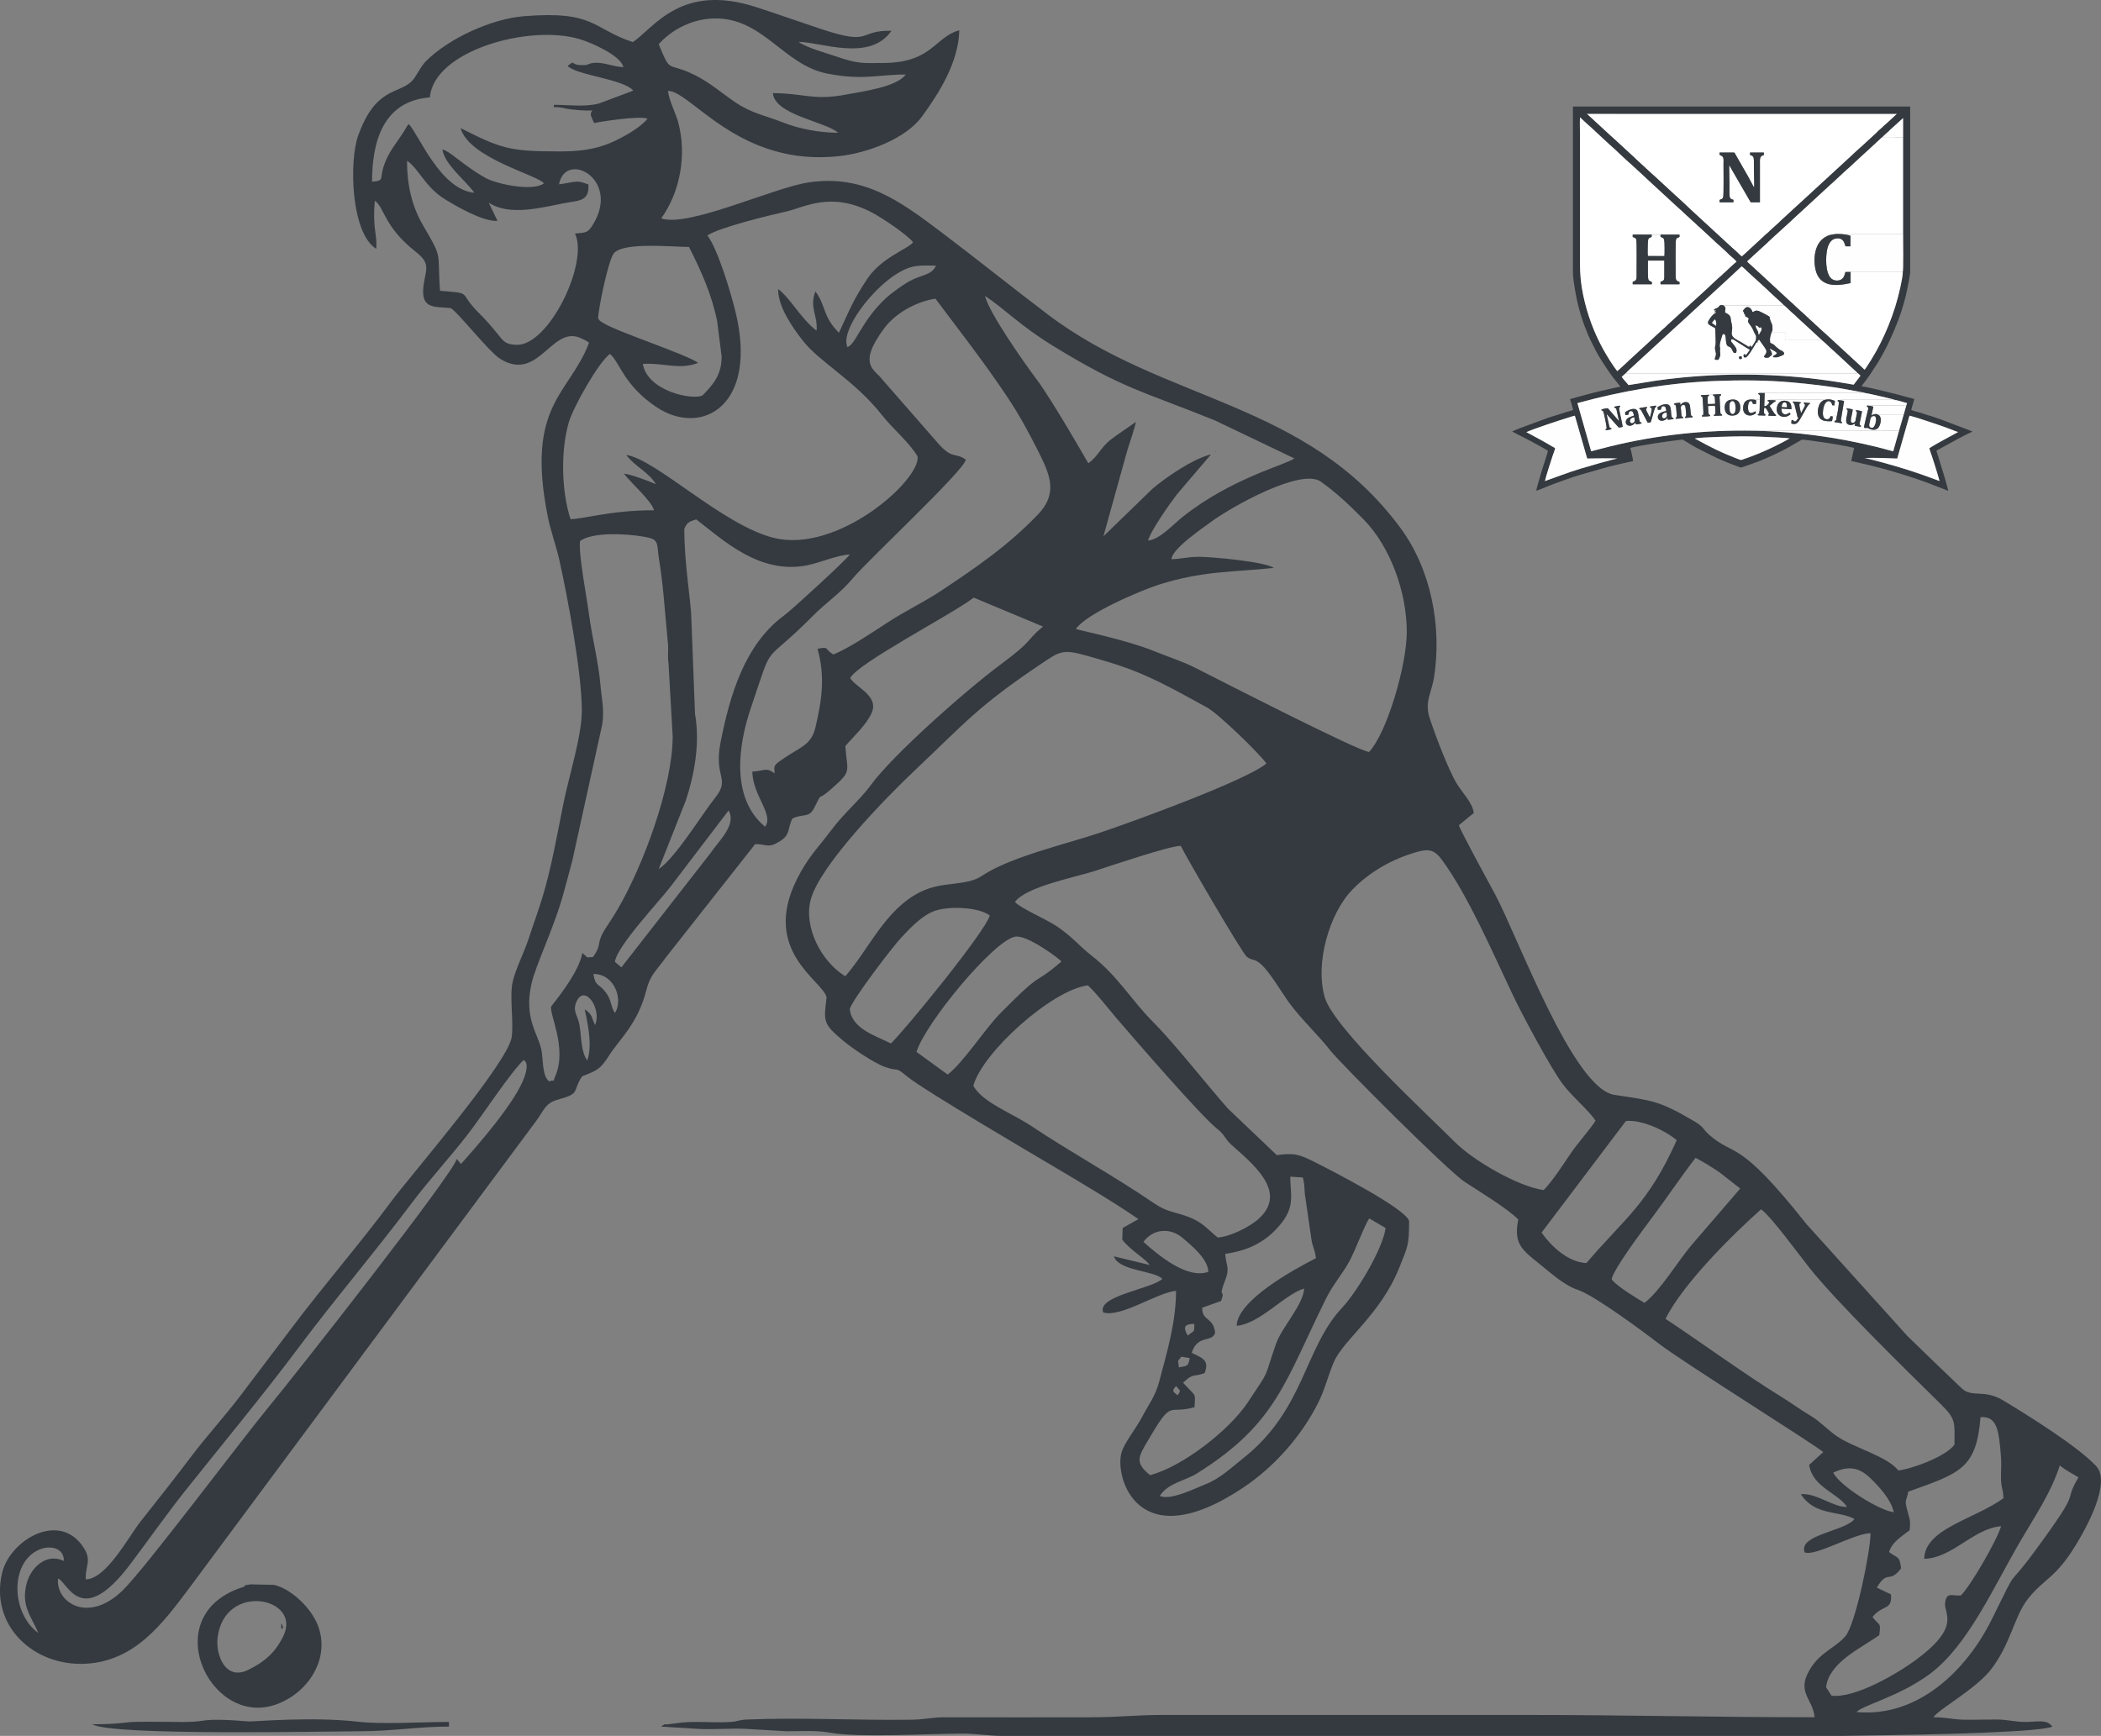 <?xml version="1.0" encoding="UTF-8"?>
<!DOCTYPE svg PUBLIC "-//W3C//DTD SVG 1.1//EN" "http://www.w3.org/Graphics/SVG/1.1/DTD/svg11.dtd">
<!-- Creator: CorelDRAW -->
<svg xmlns="http://www.w3.org/2000/svg" xml:space="preserve" width="31.426mm" height="25.969mm" version="1.1" style="shape-rendering:geometricPrecision; text-rendering:geometricPrecision; image-rendering:optimizeQuality; fill-rule:evenodd; clip-rule:evenodd"
viewBox="0 0 1449.43 1197.74"
 xmlns:xlink="http://www.w3.org/1999/xlink"
 xmlns:xodm="http://www.corel.com/coreldraw/odm/2003">
 <rect x="0" y="0" width="1449.43" height="1197.74" fill="#808080" stroke="none"/>
 <defs>
  <style type="text/css">
   <![CDATA[
    .fil1 {fill:#343A40}
    .fil3 {fill:#343A40}
    .fil2 {fill:#FEFEFE}
    .fil0 {fill:white}
   ]]>
  </style>
 </defs>
 <g id="Layer_x0020_1">
  <path class="fil0" d="M1186.3 106.68l0 -1.43 10.12 0c0.1,0.13 0.12,0.15 0.23,0.3 0.09,0.12 0.18,0.25 0.25,0.36l1.3 2.28c3.31,5.93 6.94,11.85 10.15,17.94l1.67 3.2c0.03,-0.04 0.07,-0.15 0.08,-0.13 0.01,0.02 0.06,-0.09 0.07,-0.13 0.16,-0.5 -0.16,-11.48 -0.16,-12.08 -0.02,-2.08 0.05,-4.21 -0.02,-6.28 -0.07,-2.35 -0.46,-3.23 -2.66,-3.72l-0.01 -1.73 9.55 0 -0 1.78c-3.14,0.51 -2.71,3.08 -2.71,6.08l0 26.47 -6.37 -0 -12.99 -22.44c-0.29,-0.55 -0.58,-1.06 -0.89,-1.64l-0.9 -1.64c-0.15,0.41 0.15,11.54 0.15,13.16 0,2.23 -0.04,4.49 0,6.72 0.05,2.8 0.23,3.5 2.71,4.11l0 1.74 -9.53 -0.01 0 -1.63c0.84,-0.55 2,-0.36 2.47,-1.98 0.43,-1.52 0.22,-19.78 0.22,-22.7 0,-3.2 0.44,-5.2 -1.93,-6.03 -0.75,-0.26 -0.54,-0.27 -0.77,-0.55zm15.35 70.32c0.51,-0.57 1.11,-0.86 1.64,-1.44l13.36 -12.33c0.94,-1.07 2.36,-2.05 3.39,-3.04 0.35,-0.35 0.42,-0.52 0.8,-0.83l6.75 -6.12c0.37,-0.38 0.4,-0.49 0.81,-0.83l12.53 -11.53c0.28,-0.31 0.56,-0.5 0.88,-0.77l33.46 -30.8c0.63,-0.51 1.01,-1.02 1.62,-1.52l3.33 -3.09c1.55,-1.52 3.56,-3.09 5.12,-4.6l9.18 -8.45c0.34,-0.31 0.45,-0.54 0.8,-0.84l1.63 -1.51c0.62,-0.61 1.09,-0.82 1.74,-1.55 0.88,-0.99 2.45,-2.14 3.39,-3.04l6.68 -6.21 -214.1 -0.02c0.43,0.56 0.99,0.84 1.58,1.51l15.09 13.9c0.5,0.57 1.14,0.91 1.67,1.47l13.38 12.33c0.71,0.78 1.13,0.96 1.72,1.57 0.33,0.35 0.36,0.45 0.72,0.76l10.9 10.02c0.53,0.6 1.18,0.93 1.74,1.55l13.37 12.33c0.62,0.71 1.03,0.9 1.66,1.49l5.83 5.38c1.31,1.37 2.82,2.56 4.14,3.92l28.47 26.23c1.04,1.01 2.4,1.98 3.4,3.03l2.43 2.35c0.3,0.27 0.58,0.51 0.89,0.68z"/>
  <path class="fil1" d="M1169.14 302.52c4.03,-0.91 28.7,-1.47 32.66,-1.46 8.82,0.03 16.14,0.35 24.79,0.82 2.47,0.13 5.63,0.28 8.04,0.63 -10.13,5.7 -20.8,10.61 -32.87,14.68 -0.96,0.33 -1.37,0 -2.29,-0.34 -0.74,-0.28 -1.47,-0.53 -2.18,-0.81 -10.49,-4.08 -16.72,-7.29 -26.34,-12.51 -0.55,-0.3 -1.24,-0.76 -1.82,-1.02zm161.82 6.79c0.46,1.76 1.22,3.68 1.82,5.46 0.63,1.9 1.19,3.72 1.82,5.65 0.69,2.1 3.03,9.65 3.4,11.46l-6.16 -2.28c-10.71,-3.99 -20.98,-7.17 -32.07,-10.22 -1.56,-0.43 -13.01,-3.45 -13.47,-3.37 7.34,-0.3 15.23,0.07 22.56,0.37l8.46 -29.59c5.19,1.31 11.75,3.69 17.02,5.36 3.79,1.19 8.5,2.98 12.33,4.4 1.25,0.46 2.96,1.27 4.14,1.55l-10.07 5.48c-1.21,0.62 -9.31,5.2 -9.78,5.72zm-277.95 -11.16c5.23,-2.38 22.8,-8.19 29.08,-10.07 1.24,-0.37 3.17,-1.06 4.37,-1.27l8.5 29.56c3.71,-0.08 18.04,-0.37 20.84,0.08 -1.07,-0.26 -22.85,6.11 -25.57,6.95 -9.33,2.87 -15.63,5.42 -24.41,8.5 0.95,-4.08 3.74,-12.58 5.21,-17.1 0.4,-1.2 1.75,-4.65 1.82,-5.64 -1.6,-0.8 -3.3,-1.91 -4.86,-2.79 -1.67,-0.94 -3.33,-1.85 -4.96,-2.81l-10.03 -5.42zm231.73 -27.48c1.4,0.5 4.11,0.89 5.74,1.25 1.89,0.43 3.85,0.8 5.74,1.28 1.55,0.39 10.62,2.37 11.18,2.85 1.61,0 6.21,1.65 8.2,2.08l-0.4 1.3 -1.88 6.58 -3.1 10.76 -4.13 14.63c-1.8,-0.39 -3.7,-1.01 -5.51,-1.48 -1.82,-0.48 -3.61,-0.96 -5.46,-1.42 -28.66,-7.02 -55.12,-10.54 -84.94,-11.34 -34.07,-0.62 -67.02,2.88 -99.95,10.99l-12.51 3.21 -9.46 -33.22c30.21,-8.25 62.18,-13.98 94.87,-15.25 17.76,-0.69 35.68,-0.6 53.34,0.98 11.2,1.01 25.49,2.58 36.61,4.67l11.66 2.14zm-162.79 -13.48l0.53 -0.6c0.31,-0.34 0.27,-0.35 0.58,-0.61l29.89 -27.49c1.85,-1.61 4.7,-4.42 6.26,-5.69l32.38 -29.79c0.49,-0.56 0.73,-0.72 1.25,-1.14l8.64 -8.07c0.57,0.23 1.95,1.65 2.93,2.48 0.38,0.32 0.45,0.49 0.8,0.83l3.59 3.29c0.58,0.64 1.21,0.94 1.81,1.63l9.05 8.29c0.37,0.34 0.48,0.58 0.88,0.9l5.36 4.95c0.42,0.44 4.05,3.52 4.35,4.1 0.62,0.28 4.31,3.84 5.13,4.65l3.41 3.03c0.37,0.38 0.4,0.48 0.81,0.83l3.33 3.09c0.25,0.26 0.52,0.45 0.81,0.69l12.57 11.63c0.4,0.39 0.48,0.3 0.77,0.79 0.39,0.11 4.39,3.87 4.7,4.21l2.23 2.09c0.29,0.26 0.53,0.43 0.83,0.67l14.34 13.3c0.71,0.63 0.89,0.64 1.59,1.42l0.59 0.68c0.95,0.43 1.29,1.23 2.14,1.8 -0.28,0.54 -0.74,1.07 -1.14,1.61l-3.55 4.66 -9.16 -1.54c-36.2,-5.89 -72.52,-6.91 -109.06,-3.41 -6.32,0.61 -12.67,1.39 -18.93,2.29l-18.15 2.94 -1.25 -1.46c-0.62,-0.7 -3.17,-3.63 -3.46,-4.23l3.15 -2.81zm176.68 -162.54c0.31,-0.54 3.85,-3.64 4.52,-4.23 0.35,-0.3 0.46,-0.53 0.8,-0.84l8.93 -8.08 0 13.23 0 66.65c0.01,3.14 0.31,25.47 -0.24,26.45 0.23,1.4 -1.22,8.41 -1.6,10.17 -1.92,9.05 -4.84,18.28 -8.27,26.7 -3.3,8.09 -7.18,15.95 -11.77,23.34 -0.76,1.22 -1.49,2.38 -2.26,3.57 -0.75,1.17 -1.5,2.43 -2.36,3.47 -0.52,-0.27 -0.86,-0.81 -1.34,-1.2l-26.05 -24.02c-0.21,-0.22 -0.4,-0.36 -0.64,-0.55l-2.53 -2.26c-0.5,-0.43 -0.75,-0.82 -1.29,-1.25l-2.52 -2.26c-0.48,-0.42 -0.69,-0.76 -1.21,-1.18l-2.61 -2.33c-0.27,-0.25 -0.32,-0.36 -0.56,-0.62 -0.21,-0.22 -0.4,-0.36 -0.65,-0.55 -0.55,-0.46 -0.68,-0.55 -1.23,-1.16l-2.58 -2.35c-0.27,-0.22 -0.49,-0.38 -0.74,-0.62l-6.89 -6.4c-0.27,-0.22 -0.49,-0.38 -0.74,-0.62l-21.41 -19.82c-0.2,-0.21 -0.4,-0.36 -0.64,-0.55l-3.16 -2.96c-1.38,-1.36 -2.99,-2.53 -4.32,-3.98 0.57,-0.51 0.83,-0.67 1.45,-1.35 0.49,-0.53 1.04,-0.8 1.52,-1.33 1,-1.09 5.09,-4.55 5.82,-5.39l5.17 -4.7c0.29,-0.26 0.36,-0.42 0.64,-0.7 1.04,-1.01 2.34,-2.01 3.66,-3.36l12.43 -11.34c1,-0.84 1.9,-1.93 2.91,-2.76 1.77,-1.46 4.4,-4.17 5.85,-5.35l14.53 -13.41c0.61,-0.52 0.92,-0.7 1.49,-1.35l2.16 -2.02c0.27,-0.24 0.46,-0.38 0.74,-0.61l10.23 -9.48c0.45,-0.47 1,-0.77 1.46,-1.24l10.23 -9.49c1.44,-1.18 2.97,-2.8 4.4,-3.98l8.28 -7.69c0.22,-0.18 0.13,-0.12 0.36,-0.17zm-183.34 160.87c-1.69,-2.23 -3.3,-4.56 -4.74,-6.91 -1.59,-2.61 -3.15,-5.07 -4.68,-7.88 -6.29,-11.54 -10.71,-23.46 -13.55,-36.66 -1.7,-7.92 -2.3,-14.74 -2.3,-22.82l0.01 -87.87c0,-3.96 -0.21,-8.5 0.02,-12.38 0.7,0.5 1.02,1.01 1.68,1.55l3.42 3.16c0.98,1.01 2.39,1.95 3.39,3.04l11.77 10.94c1.01,1 2.38,1.96 3.41,3.03 1.32,1.36 2.83,2.55 4.14,3.92l5.91 5.45c0.32,0.29 0.58,0.47 0.91,0.75l9.33 8.6c1.11,0.92 2.2,2.19 3.32,3.11l18.58 17.13c1.53,1.5 3.58,3.11 5.11,4.61 0.36,0.34 0.42,0.51 0.8,0.83 0.34,0.28 0.59,0.45 0.91,0.74 0.34,0.31 0.45,0.54 0.79,0.84 0.3,0.26 0.52,0.42 0.83,0.68 1.12,0.92 2.2,2.19 3.32,3.1l2.61 2.33c0.33,0.3 0.41,0.46 0.72,0.77 0.95,0.94 2.56,2.11 3.48,3.1l5.05 4.67c0.64,0.53 1.04,1.05 1.7,1.58l3.32 3.11c0.34,0.29 0.57,0.45 0.91,0.74l5.92 5.44c0.36,0.35 0.42,0.52 0.8,0.84l1.7 1.58c0.89,0.79 3.61,3.04 4.13,3.92 -0.81,0.48 -6.69,5.94 -7.75,7.03 -0.43,0.44 -0.92,0.74 -1.39,1.17 -0.27,0.24 -0.31,0.36 -0.56,0.62 -1.01,1.03 -2.22,1.87 -3.25,2.88l-5.12 4.75c-0.52,0.42 -0.78,0.82 -1.29,1.25 -1.32,1.1 -2.71,2.6 -3.82,3.51l-8.44 7.7c-1.04,1.14 -5.07,4.53 -5.75,5.3l-10.92 10.01c-0.27,0.24 -0.31,0.36 -0.56,0.62 -1.05,1.07 -2.3,1.89 -3.33,2.96l-12.1 11.21c-1.37,1.11 -2.53,2.45 -3.9,3.57l-3.82 3.51c-1.37,1.11 -3.87,3.71 -5.11,4.75l-3.82 3.5c-0.5,0.42 -0.78,0.65 -1.32,1.14l-0.44 -0.52zm86.37 -78.52c-0.31,-0.18 -0.59,-0.42 -0.89,-0.68l-2.43 -2.35c-1,-1.05 -2.36,-2.01 -3.4,-3.03l-28.47 -26.23c-1.32,-1.37 -2.83,-2.55 -4.14,-3.92l-5.83 -5.38c-0.62,-0.58 -1.03,-0.77 -1.66,-1.49l-13.37 -12.33c-0.56,-0.61 -1.22,-0.95 -1.74,-1.55l-10.9 -10.02c-0.37,-0.31 -0.4,-0.42 -0.72,-0.76 -0.59,-0.61 -1.01,-0.79 -1.72,-1.57l-13.38 -12.33c-0.54,-0.56 -1.17,-0.9 -1.67,-1.47l-15.09 -13.9c-0.59,-0.67 -1.15,-0.95 -1.58,-1.51l214.1 0.02 -6.68 6.21c-0.93,0.9 -2.51,2.05 -3.39,3.04 -0.65,0.73 -1.12,0.95 -1.74,1.55l-1.63 1.51c-0.35,0.3 -0.46,0.53 -0.8,0.84l-9.18 8.45c-1.56,1.51 -3.57,3.08 -5.12,4.6l-3.33 3.09c-0.6,0.5 -0.99,1.01 -1.62,1.52l-33.46 30.8c-0.32,0.26 -0.6,0.46 -0.88,0.77l-12.53 11.53c-0.41,0.34 -0.43,0.44 -0.81,0.83l-6.75 6.12c-0.38,0.32 -0.45,0.49 -0.8,0.83 -1.03,0.99 -2.45,1.98 -3.39,3.04l-13.36 12.33c-0.53,0.58 -1.13,0.87 -1.64,1.44zm-116.56 10.38c0,3.98 0.79,8.66 1.43,12.47 1.61,9.61 4.01,18.66 7.58,27.54 1,2.49 1.95,4.92 3.15,7.31l3.54 7.07c0.2,0.42 0.38,0.69 0.59,1.05 0.23,0.4 0.38,0.74 0.63,1.16 0.47,0.77 0.87,1.54 1.31,2.28 3.04,5.05 6.32,9.93 9.85,14.66 0.59,0.79 4.48,5.33 4.65,5.95 -1.26,0.03 -7.52,1.55 -8.91,1.86 -7.22,1.57 -14.36,3.43 -21.47,5.43 -1.43,0.41 -2.9,0.9 -4.3,1.23 0.18,0.39 2.09,6.99 2.09,7.32 0,0.36 -4.97,1.67 -5.25,1.77 -5.36,1.82 -10.82,3.21 -16.07,5.29l-10.38 3.82c-2.3,0.85 -8.06,2.98 -10.29,4.06 0.34,0.46 8.43,4.44 9.32,4.88l4.68 2.49c1.33,0.67 10.66,5.83 10.66,6.08 0,0.54 -3.94,12.55 -4.24,13.54 -0.69,2.34 -1.3,4.49 -1.97,6.84 -0.31,1.09 -1.83,6.05 -1.86,7.11 1.45,-0.34 6.39,-2.46 7.86,-3.05 5.83,-2.35 18.39,-6.84 24.27,-8.45l16.99 -4.83c1.44,-0.42 2.81,-0.71 4.29,-1.08l8.85 -2.06c1.58,-0.36 3.04,-0.64 4.54,-0.99 -0.01,-0.75 -1.66,-8.53 -1.94,-9.11 9.32,-2.17 23.16,-4.13 32.77,-5.34 0.97,-0.12 1.99,-0.25 2.83,-0.33 0.7,-0.06 0.8,0.1 1.23,0.37 3.4,2.14 7.49,4.58 11.09,6.4l6.43 3.28c4.32,2.16 8.68,4.16 13.18,5.95l6.92 2.65c0.77,0.29 1.72,0.71 2.5,0.47 3.19,-1.01 6.23,-2.22 9.38,-3.34 4.8,-1.71 10.83,-4.35 15.55,-6.72 1.41,-0.71 2.92,-1.35 4.26,-2.16 0.73,-0.44 1.39,-0.7 2.16,-1.12l10.08 -5.77c1.23,-0.15 12.61,1.56 14.31,1.8 6.36,0.89 15.75,2.48 21.69,3.86 -0.05,0.6 -0.32,1.56 -0.46,2.23l-1.49 6.88c1.47,0.35 2.88,0.62 4.42,0.96 13,2.86 25.9,6.43 38.53,10.64 7.39,2.46 14.69,5.26 21.91,8.13 0.62,0.25 1.37,0.69 2.09,0.75l-1.92 -7.04c-0.35,-1.19 -0.65,-2.26 -1,-3.48l-5.29 -17.12 15.34 -8.42c1.14,-0.57 2.06,-1.03 3.14,-1.64 1.04,-0.58 2.15,-1.07 3.19,-1.6 0.95,-0.48 2.32,-0.93 3.14,-1.64l-20.57 -7.83c-3.53,-1.23 -7.03,-2.56 -10.64,-3.56 -1.73,-0.48 -3.69,-1.25 -5.44,-1.73 -1.31,-0.36 -4.43,-1.16 -5.5,-1.67 0.05,-0.54 0.34,-1.32 0.5,-1.89l1.59 -5.58c-1.14,-0.55 -2.97,-0.87 -4.28,-1.25l-8.96 -2.4c-2.95,-0.73 -20.55,-5.17 -23.07,-5.17 0.18,-0.76 2.41,-3.41 2.92,-4.1 1.04,-1.39 1.96,-2.66 2.93,-4.1l5.59 -8.61c5.58,-9.29 9.83,-18.55 13.75,-28.69 2.56,-6.63 4.98,-14.99 6.38,-22.01 0.37,-1.89 0.79,-3.96 1.12,-5.91 0.37,-2.2 0.79,-4.15 0.79,-6.38l0 -113.27 -232.67 0 0 113.87z"/>
  <path class="fil0" d="M1139.54 161.75c1.24,0.71 4.56,-0.09 5.98,0.37 0.16,-0.5 2.08,-0.29 3.09,-0.29l10.01 0 0.04 1.48c-0.55,0.83 -1.96,0.3 -2.44,2.06 -0.44,1.62 -0.22,19.72 -0.22,22.75 0,1.24 -0.09,3.26 0.19,4.4 0.24,0.99 0.93,1.41 1.72,1.69 0.89,0.31 0.76,0.03 0.71,1.91l-13.05 0 -0.05 -1.66c2.86,-1.11 2.64,-1.04 2.64,-6.05 0,-2.88 0,-5.77 0,-8.65l-11.29 0c0,1.85 -0.18,11.45 0.24,12.83 0.32,1.05 0.81,1.25 1.69,1.57 0.98,0.36 0.79,0.28 0.79,1.96l-13.23 -0 0.01 -1.7c3.01,-0.98 2.68,-1.78 2.68,-6.32 0,-3.01 0.18,-20.92 -0.17,-22.57 -0.3,-1.4 -1.25,-1.58 -2.52,-2.04l0.01 -1.66c3,-0.2 11.38,0.23 13.18,-0.11zm-23.81 94.28c0.54,-0.49 0.82,-0.72 1.32,-1.14l3.82 -3.5c1.23,-1.04 3.74,-3.64 5.11,-4.75l3.82 -3.51c1.37,-1.12 2.54,-2.46 3.9,-3.57l12.1 -11.21c1.02,-1.07 2.27,-1.88 3.33,-2.96 0.25,-0.26 0.3,-0.38 0.56,-0.62l10.92 -10.01c0.68,-0.77 4.71,-4.16 5.75,-5.3l8.44 -7.7c1.11,-0.91 2.5,-2.41 3.82,-3.51 0.51,-0.42 0.77,-0.82 1.29,-1.25l5.12 -4.75c1.03,-1.01 2.24,-1.85 3.25,-2.88 0.25,-0.26 0.3,-0.38 0.56,-0.62 0.47,-0.43 0.96,-0.72 1.39,-1.17 1.07,-1.09 6.95,-6.55 7.75,-7.03 -0.52,-0.88 -3.23,-3.13 -4.13,-3.92l-1.7 -1.58c-0.38,-0.32 -0.45,-0.49 -0.8,-0.84l-5.92 -5.44c-0.34,-0.29 -0.57,-0.46 -0.91,-0.74l-3.32 -3.11c-0.65,-0.53 -1.06,-1.06 -1.7,-1.58l-5.05 -4.67c-0.91,-1 -2.53,-2.17 -3.48,-3.1 -0.31,-0.31 -0.39,-0.48 -0.72,-0.77l-2.61 -2.33c-1.11,-0.91 -2.2,-2.19 -3.32,-3.1 -0.31,-0.25 -0.53,-0.42 -0.83,-0.68 -0.34,-0.3 -0.45,-0.53 -0.79,-0.84 -0.32,-0.29 -0.57,-0.46 -0.91,-0.74 -0.38,-0.32 -0.44,-0.49 -0.8,-0.83 -1.54,-1.49 -3.58,-3.1 -5.11,-4.61l-18.58 -17.13c-1.11,-0.92 -2.2,-2.19 -3.32,-3.11l-9.33 -8.6c-0.33,-0.28 -0.59,-0.46 -0.91,-0.75l-5.91 -5.45c-1.31,-1.37 -2.82,-2.56 -4.14,-3.92 -1.03,-1.07 -2.39,-2.03 -3.41,-3.03l-11.77 -10.94c-1,-1.09 -2.41,-2.02 -3.39,-3.04l-3.42 -3.16c-0.66,-0.54 -0.98,-1.06 -1.68,-1.55 -0.23,3.88 -0.02,8.42 -0.02,12.38l-0.01 87.87c0,8.08 0.6,14.9 2.3,22.82 2.84,13.2 7.26,25.12 13.55,36.66 1.53,2.81 3.09,5.27 4.68,7.88 1.44,2.35 3.05,4.68 4.74,6.91l0.44 0.52z"/>
  <path class="fil0" d="M1312.64 187.82c0.02,-0.38 -0.15,-0.21 0.04,-0.44l-35.86 0 0 6.13c0,0.63 0.12,1.41 -0.22,1.88 -0.92,0 -2.97,0.54 -4.07,0.71 -9.86,1.59 -18.58,-0.06 -20.39,-11.85 -0.85,-5.55 -0.24,-11.61 2.32,-15.92 1.16,-1.95 2.71,-3.56 4.68,-4.75 2.26,-1.37 4.23,-1.75 7.21,-2.12 0.68,-0.44 2.24,-0.22 2.92,-0.12l43.59 0.04 0 -66.65c-1.26,0 -2.52,-0.01 -3.78,0 -1.22,0 -2.08,-0.15 -3.44,-0.15l-5.38 0c-0.89,0 -0.99,-0.12 -1.65,0.07 -0.22,0.05 -0.13,-0 -0.36,0.17l-8.28 7.69c-1.43,1.19 -2.96,2.8 -4.4,3.98l-10.23 9.49c-0.47,0.46 -1.01,0.77 -1.46,1.24l-10.23 9.48c-0.28,0.23 -0.48,0.37 -0.74,0.61l-2.16 2.02c-0.57,0.65 -0.89,0.83 -1.49,1.35l-14.53 13.41c-1.45,1.18 -4.09,3.89 -5.85,5.35 -1.01,0.83 -1.91,1.92 -2.91,2.76l-12.43 11.34c-1.32,1.36 -2.62,2.35 -3.66,3.36 -0.29,0.27 -0.36,0.43 -0.64,0.7l-5.17 4.7c-0.73,0.84 -4.82,4.29 -5.82,5.39 -0.48,0.53 -1.03,0.8 -1.52,1.33 -0.62,0.68 -0.88,0.84 -1.45,1.35 1.33,1.45 2.94,2.62 4.32,3.98l3.16 2.96c0.24,0.2 0.44,0.34 0.64,0.55l21.41 19.82c0.24,0.24 0.47,0.4 0.74,0.62l6.89 6.4c0.24,0.24 0.47,0.4 0.74,0.62l2.58 2.35c0.55,0.61 0.68,0.7 1.23,1.16 0.24,0.2 0.43,0.34 0.65,0.55 0.24,0.26 0.3,0.37 0.56,0.62l2.61 2.33c0.52,0.42 0.73,0.76 1.21,1.18l2.52 2.26c0.54,0.43 0.78,0.82 1.29,1.25l2.53 2.26c0.24,0.2 0.43,0.34 0.64,0.55l26.05 24.02c0.48,0.39 0.82,0.94 1.34,1.2 0.85,-1.04 1.61,-2.3 2.36,-3.47 0.77,-1.19 1.49,-2.35 2.26,-3.57 4.59,-7.38 8.47,-15.24 11.77,-23.34 3.43,-8.42 6.35,-17.65 8.27,-26.7 0.38,-1.76 1.83,-8.77 1.6,-10.17z"/>
  <path class="fil0" d="M1121.09 284.5c1.72,-1.38 6.77,-3.91 8.44,-1.09 0.84,1.43 1.04,5.5 1.6,7.22 0.5,1.55 1.22,0 1.34,1.49 -0.53,0.3 -3.32,0.77 -3.95,0.66l-0.24 -1.27c-0.83,0.65 -1.29,1.9 -3.35,2.19 -3.59,0.49 -4.67,-3.57 -1.51,-5.4 1.78,-1.04 3.14,-1.13 3.73,-1.56 -0.16,-1.31 -0.49,-2.88 -1.61,-3.07 -1.71,-0.3 -1.99,1.09 -2.14,2.47l-2.06 0.33 -0.25 -1.96zm162.77 9.23l-0.18 0.77 -4.18 -0.71 0.36 -1.55c-1.39,0.58 -2.22,1.4 -4.17,0.88 -3.27,-0.88 -1.82,-4.69 -1.31,-7.47 0.11,-0.59 0.37,-1.61 0.33,-2.19 -0.11,-1.34 -0.85,-0.27 -0.69,-1.78l4.12 0.78c0.07,0.89 -0.69,4.04 -0.9,5.14 -0.27,1.4 -1.08,4.17 0.94,4.17 0.89,0 1.59,-0.68 1.82,-1.25l1.01 -4.98c0.36,-2.08 -0.72,-1.2 -0.64,-2.38 0.42,-0.31 -0.12,-0.18 0.63,-0.16l1.51 0.3c1.94,0.38 2.11,0.18 1.99,1.07l-0.4 2.02c-0.16,0.88 -0.33,1.74 -0.5,2.62 -0.6,3.09 -1.23,4.05 0.27,4.74zm-48.55 -8.03c-3.9,4.03 -11.49,1.57 -9.15,-5.83 0.73,-2.33 2.91,-3.82 6.01,-3.32 3.06,0.49 3.78,2.62 3.72,5.83l-6.87 -0.45c-0.04,1.64 0.2,3.16 1.54,3.71 1.72,0.71 2.97,-0.25 3.98,-0.92l0.77 0.98zm-41.37 -9.92c3.64,-0.66 6.08,0.8 6.55,4.07 0.5,3.48 -0.89,6.2 -3.92,6.75 -3.69,0.65 -6.07,-0.78 -6.61,-4.04 -0.6,-3.65 0.89,-6.22 3.98,-6.78zm-55.68 4.83c0.18,-0.12 -0.08,-0.01 0.35,-0.18l1.78 -0.28c0.69,-0.11 1.39,-0.25 2.08,-0.27 0.19,1.27 0.05,0.48 -0.58,1.33 -0.46,0.64 -1.17,3.42 -1.41,4.26 -0.54,1.92 -1.03,3.96 -1.65,5.79 -0.18,0.2 -1.73,0.36 -2.09,0.39l-4.1 -7.78c-1.33,-2.53 -1.62,-0.7 -1.7,-2.22 0.56,-0.28 4.86,-0.94 5.31,-0.78 0.3,0.86 -0.01,0.61 -0.64,1.03 -0.16,1.16 0.7,2.4 1.18,3.34 0.49,0.96 0.97,2.04 1.48,2.85 0.33,-1.49 1.53,-5.14 1.15,-6.23 -0.39,-1.12 -0.94,0.06 -1.16,-1.26zm-24.61 0.15c0.42,-0.34 1.42,-0.44 1.99,-0.55 0.38,-0.07 0.74,-0.15 1.12,-0.23 0.33,-0.06 0.7,-0.12 0.96,0.04 0.19,1.25 -1.2,0.12 -0.5,3.33 0.27,1.24 0.48,2.48 0.76,3.71 0.54,2.42 1.12,5.06 1.53,7.49l-2.72 0.49c-0.28,-0.28 -0.33,-0.4 -0.6,-0.67l-7.86 -8.79 1.85 8.39c0.52,2.19 1.23,0.71 1.59,1.9 -0.04,0.44 -1.34,0.55 -1.93,0.67 -0.67,0.14 -1.43,0.42 -2.08,0.3 -0.23,-1.09 0.13,-0.53 0.66,-1.27 0.17,-0.39 -1.9,-11.55 -2.58,-12.06 -0.77,-0.56 -0.96,0.18 -1.04,-0.95 0.67,-0.34 3.56,-0.89 4.4,-0.93 0.34,0.63 0.46,0.61 0.96,1.13l6.79 7.78 -1.81 -8.14c-0.18,-0.62 -0.21,-0.69 -0.72,-0.89 -0.83,-0.32 -0.58,0.25 -0.76,-0.75zm29.84 0.09c1.37,-0.54 2.23,-1.31 4.06,-1.74 6.78,-1.63 4.55,5.42 5.78,8.59 0.46,1.18 1.41,0.18 1.17,1.5l-3.94 0.46 -0.08 -1.35c-0.52,0.12 -0.21,0.41 -1.36,1.17 -2.1,1.39 -4.77,1.11 -5.32,-1.09 -0.78,-3.12 3.1,-4.36 5.73,-4.81 -0.13,-1.3 -0.3,-3.06 -1.52,-3.29 -1.8,-0.33 -1.91,0.99 -2.25,2.38l-2.03 0.16 -0.23 -1.98zm15.67 -1.52c0.56,-0.12 1.49,-1.72 3.34,-1.9 1.8,-0.18 2.81,0.54 3.23,2.06 0.51,1.85 0.52,6.18 0.91,7.01 0.49,1.06 1.05,-0.03 1.07,1.42 -0.57,0.06 -4.74,0.61 -5.26,0.32 -0.06,-1.19 0.08,-0.25 0.63,-1.06 0.43,-0.64 -0.01,-3.28 -0.08,-4.08 -0.13,-1.54 -0.08,-4.24 -2.04,-3.73 -0.7,0.18 -1.35,0.89 -1.43,1.7l0.49 5.47c0.3,1.68 1.05,0.44 1.21,1.85 -0.58,0.36 -4.86,0.62 -5.24,0.56 -0.12,-1.44 0.95,-0.31 0.81,-2.51 -0.06,-0.98 -0.18,-2 -0.28,-2.98 -0.11,-1.18 -0.11,-3.65 -0.83,-4.09 -0.79,-0.48 -0.72,0.18 -0.87,-0.85 0.59,-0.46 3.67,-0.63 4.36,-0.67l-0.01 1.49zm80.09 10.93c0.64,-0.65 0.94,-1.26 1.46,-2.03 -0.86,-0.51 -0.46,0.12 -1.14,-2.66l-1.48 -5.99c-0.12,-0.44 -0.27,-1.07 -0.55,-1.38 -0.61,-0.67 -0.7,0.05 -0.59,-1.17 0.85,-0 4.86,0.29 5.42,0.59 -0.06,1.19 -0.29,0.26 -1.03,1.09 -0.18,0.92 0.87,5.6 1.24,6.37 0.26,-0.76 1.36,-2.66 1.8,-3.45 1.88,-3.36 -0.03,-2.5 -0.05,-3.72l0.25 -0.12c1.06,-0.3 -0.81,0.07 0.27,-0.06l3.73 0.34c-0.02,1.08 -0.01,0.61 -0.73,1.07 -1.04,0.66 -5.61,10.02 -7.16,11.81 -1.06,1.22 -1.91,1.78 -3.59,1.61l-1.21 -0.36c-0.02,-0.06 -0.08,-0.05 -0.13,-0.07l0.24 -2.4 1.21 0.3c0.02,0.03 0.04,0.07 0.06,0.1 0.23,0.39 0.24,0.57 0.73,0.65 0.59,0.1 0.98,-0.23 1.26,-0.51zm-60.46 -17.89l0.29 -0.02c0.05,0 0.09,0 0.15,0 0.84,0 1.44,0.14 2.41,-0.03 0.8,-0.24 3.25,-0.26 4.41,-0.32 0.16,-0.01 0.52,-0.04 0.66,-0.03l0.64 0.12c0.06,1.07 0.18,0.42 -0.42,0.82 -0.39,0.25 -0.38,0.11 -0.53,0.54 -0.17,0.49 -0.06,1.53 -0.03,2.08 0.08,1.4 0.14,2.79 0.22,4.19 0.08,1.38 0.15,2.76 0.21,4.15 0.16,3.37 1.38,0.95 1.24,2.85l-5.65 0.23c-0.04,-1.51 0.35,-0.33 0.89,-1.25 0.34,-0.57 -0.03,-5 -0.12,-5.78l-4.83 0.23c0.06,1.36 0.13,2.7 0.22,4.05 0.19,2.87 1.32,1.44 1.27,2.83 -0.76,0.32 -4.57,0.35 -5.69,0.4 -0.02,-1.6 0.52,-0.4 0.93,-1.42 0.28,-0.69 -0.31,-8.77 -0.37,-10.11 -0.16,-3.81 -1.17,-1.32 -1.34,-3.06 0.16,-0.11 0.08,-0.08 0.37,-0.16 0.34,-0.1 -0.03,-0.01 0.25,-0.06 0.05,-0.01 0.57,-0.02 0.65,-0.02 0.49,-0.02 0.99,-0.06 1.49,-0.08 0.89,-0.05 1.81,-0.08 2.69,-0.14zm31.38 24.77c0.24,-0.2 81.22,-0.09 96.98,-0.09 1.35,0 2.48,0.22 3.06,-0.3l3.1 -10.76c-2.9,0 -5.8,0 -8.7,0l-7.63 -0.03c-0.38,0.01 -0.86,0.16 -0.98,0.37 2.75,1.62 1.26,7.61 -0.57,9.16 -2.87,2.43 -6.82,-0.24 -7.17,-0.32 -0.62,-0.14 -0.5,0.28 -1.24,0.19 -0.29,-0.03 -0.75,-0.29 -1.13,-0.37 0.31,-2.13 1.92,-8.59 2.59,-11.38 0.34,-1.4 0.84,-2.58 -0.51,-3.08l0.06 -0.73c0.28,-0.21 0.83,-0.15 0.83,-0.15 0.24,0.01 0.51,0.06 0.81,0.06l22.27 -0c1.32,0 2.61,0.21 3.26,-0.3l0.4 -1.3c-1.99,-0.43 -6.59,-2.08 -8.2,-2.08 -0.63,-0.03 -0.27,-0.22 -2.33,-0.21l-35.12 0c-0.18,0.25 -0.59,-0.36 0,0.41l2.22 0.36 -1.96 11.89c-0.09,0.53 -0.3,1.53 -0.14,2.04 0.23,0.77 0.82,0.45 0.68,1.24 -0.19,0.35 0.21,0.36 -1.4,0.06 -0.43,-0.08 -0.84,-0.13 -1.27,-0.2 -0.77,-0.12 -2.05,-0.18 -2.59,-0.56 0.1,-1.28 0.62,-0.15 1.19,-1.33 0.3,-0.62 0.4,-1.52 0.36,-2.2l-0.08 -0.65c-0.45,0 -0.89,-0 -1.35,-0.01 -1.34,-0.04 -1.16,0.14 -1.32,0.41 0.14,0.61 -0.18,2.61 -0.41,3.25 -1.97,0.24 -4.81,0.15 -6.51,-0.63 -4.08,-1.87 -3.73,-6.9 -2.43,-10.25 1.01,-2.6 2.36,-2.92 3.35,-3.7 -0.12,-0.45 -0.09,-0.3 -0.88,-0.29 -5.29,0.02 -34.99,-0.16 -36.49,0.02l-0.59 0.14c1.17,0 0.96,-0.02 1.34,0.26 0.99,0.07 2.83,-0.06 3.35,0.34 -0.11,0.82 -0.38,0.56 -1.07,0.94l-3.17 2.65c0.19,0.46 3.16,5.33 4.01,5.99 0.45,0.35 0.44,0.18 0.43,0.92 -0.9,0.18 -4.16,-0.05 -5.24,-0.13 -0.41,-1.45 1.34,-0.26 -0.46,-3.13 -0.33,-0.53 -0.6,-0.95 -0.92,-1.47 -0.41,-0.66 -0.49,-0.77 -1.55,-0.81 -0.04,1.28 -0.42,3.68 0.3,4.29 0.69,0.59 0.64,-0.21 0.58,0.92 -0.54,0.29 -1.92,0.08 -2.54,0.06 -0.86,-0.03 -2.03,0.07 -2.76,-0.21 -0.07,-1.69 1.01,0.58 1.16,-2.99 -0.57,0 -1.13,0 -1.7,-0.01 -0.65,-0.01 -1.16,-0.2 -1.25,0.33l0.67 1.02c-0.52,0.5 -0.44,0.5 -1.06,0.91 -1.37,0.89 -2.7,1.21 -4.42,0.85 -4.55,-0.95 -4.11,-7.37 -1.97,-9.49 1.48,-1.46 3.4,-1.61 5.94,-1.34l4.06 -0.04c0.06,-2.04 0.37,-2.99 -0.63,-3.57 -0.64,-0.37 -0.48,0.26 -0.46,-0.76l0.61 -0.17c0.14,-0.02 0.44,-0 0.6,-0.01l0.45 -0.19c0.05,-0.01 0.09,-0.01 0.14,-0.02 0.68,-0.08 -0.08,-0.01 0.51,0.06 0.35,0.04 0.63,0.04 0.99,0.04 7.92,-0.03 67.31,0.2 68.01,-0.08l0.3 -0.19c0.04,-0.08 0.11,-0.06 0.14,-0.12l-11.66 -2.14c-11.12,-2.09 -25.41,-3.66 -36.61,-4.67 -17.66,-1.59 -35.58,-1.67 -53.34,-0.98 -32.69,1.27 -64.66,7 -94.87,15.25l9.46 33.22 12.51 -3.21c32.94,-8.11 65.88,-11.6 99.95,-10.99z"/>
  <path class="fil0" d="M1201.58 247.55c-1.5,0.76 -2.4,-0.49 -1.69,-1.42 0.59,-0.77 2.2,-0.52 1.69,1.42zm-79.63 9.64c-0.48,0.82 -0.14,0.13 0.06,0.42l157.06 0c1.28,0 2.06,0.23 2.3,-0.27l-0.59 -0.68c-0.7,-0.78 -0.87,-0.78 -1.59,-1.42l-14.34 -13.3c-0.3,-0.24 -0.54,-0.41 -0.83,-0.67l-2.23 -2.09c-0.3,-0.35 -4.31,-4.1 -4.7,-4.21 -1.01,-0.54 -5.01,-0.23 -6.42,-0.23l-16.14 0c-3.72,0 -2.99,1.12 -2.99,-5.23l-7.32 0c-1.5,0 -1.52,-0.22 -2.23,0.3 -0.22,0.35 -0.72,2.3 -0.82,2.88 -0.26,1.63 -0.12,2.35 0.04,3.89 0.81,0.3 1.55,0.59 2.3,1.11 1.13,0.78 1.09,1.3 3.68,3.2 2.83,2.08 1.36,0.24 2.95,1.83 0.37,0.37 1.33,1.18 0.03,2.16 -0.27,0.21 -0.83,0.43 -1.23,0.56 -1.42,0.47 -2,0.92 -2.44,1.01 -0.7,0.14 -2.73,0.12 -3.35,-0.01 -0.09,-1.58 1.57,-0.84 2.73,-2.92 -0.85,-0.75 -1.1,-1.01 -2.35,-1.66 -0.83,-0.43 -1.82,-1.12 -2.67,-1.38 0.46,1.26 0.71,1.3 1.13,2.19 0.37,0.77 0.7,2.02 0.02,2.56 -0.34,0.27 -0.54,0.24 -0.98,0.67 -0.27,0.26 -0.51,0.63 -1.02,0.78 -0.99,0.31 -2.48,0.17 -3.08,-0.43 0.03,-1.13 1.27,-1.52 1.6,-3.12 0.24,-1.19 0.02,-1.55 -1.13,-3.36l-3.93 -5.61c-0.98,1.18 0.48,0.29 -1.07,1.03l0.08 1.07c-1.16,-0.11 -0.75,-0.06 -2.28,2.53 -1.13,1.91 -3.68,6.11 -5.25,7.46 -0.63,0.55 -1.12,0.43 -1.87,0.23 -0.42,-1.13 -0.59,-2.08 0.92,-2.08 0.16,0.48 0.08,0.57 0.36,0.91l2.88 -3.99c-0.57,-0.35 -1.07,-0.55 -1.67,-0.92l-7.79 -4.91c-0.63,-0.38 -2.56,-1.95 -3.34,-1.29 -0.21,0.2 -0.12,-0.26 -0.25,0.54 -0.21,1.33 0.84,1.56 2.31,3.82 0.39,0.6 1.11,1.34 1.32,2.11 0.27,0.95 0.29,2.34 -0.43,2.82 -1.79,0.54 -1.91,-1.37 -2.74,-2.65 -1.36,-2.13 -1.98,-1.21 -3.08,-2.45 -1.13,-1.28 -0.78,-4.99 -1.37,-6.98 -0.24,-0.79 -1.62,-1.74 -2.08,-0.07 -0.66,2.43 -1.9,5.44 -1.72,7.58 0.09,1.03 0.3,1.22 0.18,2.38 -0.23,2.13 0.74,3.09 -0.18,4.91l-0.81 1.9c-0.58,0.25 -1.82,0.24 -2.47,-0.03 -0.61,-0.9 1.04,-2.3 0.59,-4.52 -0.34,-1.64 -0.95,-3.3 -0.35,-5 0.54,-1.51 -0.05,-8.86 -0.03,-11.16 0.02,-1.6 -0.77,-1.19 -2.99,-2.58 -1.23,-0.77 -2.83,-1.49 -1.67,-3.51 1.3,-2.26 2.57,-3.93 4.67,-5.35 0.43,-0.29 0.58,-0.23 0.65,-0.77 -0.68,0.1 -0.7,0.32 -1.23,0.17 0.02,-0.51 0.72,-0.66 1.19,-1.2l-1.68 -0.07c0.38,-1.23 2.17,-1.24 3.1,-2.05 0.62,-0.54 0.77,-2.06 3.6,-1.34l41.22 -0.01c0.2,-0.29 0.53,0.4 0.06,-0.43 -0.3,-0.58 -3.93,-3.66 -4.35,-4.1l-5.36 -4.95c-0.39,-0.33 -0.51,-0.57 -0.88,-0.9l-9.05 -8.29c-0.6,-0.69 -1.23,-0.99 -1.81,-1.63l-3.59 -3.29c-0.35,-0.34 -0.42,-0.51 -0.8,-0.83 -0.98,-0.83 -2.36,-2.25 -2.93,-2.48l-8.64 8.07c-0.52,0.42 -0.76,0.59 -1.25,1.14l-32.38 29.79c-1.56,1.27 -4.41,4.08 -6.26,5.69l-29.89 27.49c-0.31,0.27 -0.27,0.27 -0.58,0.61l-0.53 0.6z"/>
  <path class="fil2" d="M1266.36 161.46c3.03,-0.1 5.19,0.06 8.1,0.63 0.39,0.07 2.02,0.32 2.15,0.78l0 7.07 -3.38 -0c-0.63,-1.09 -0.78,-3.99 -3.32,-5.1 -2.18,-0.95 -5.11,-0.09 -6.31,1.11 -0.79,0.79 -1.25,1.31 -1.79,2.38 -0.48,0.97 -0.85,1.91 -1.13,3.04 -1.38,5.67 -1.48,17.16 2.67,20.8 1.55,1.36 4.28,1.94 6.55,0.84 1.9,-0.92 2.62,-2.8 3.2,-5.34l3.51 -0.05 -0.01 7.75c0.35,-0.47 0.23,-1.25 0.22,-1.88l0 -6.13 35.86 0c-0.19,0.23 -0.02,0.06 -0.04,0.44 0.54,-0.98 0.24,-23.31 0.24,-26.45l-43.59 -0.04c-0.68,-0.1 -2.24,-0.31 -2.92,0.12z"/>
  <path class="fil2" d="M1330.96 309.31c0.47,-0.53 8.57,-5.1 9.78,-5.72l10.07 -5.48c-1.18,-0.29 -2.89,-1.09 -4.14,-1.55 -3.83,-1.43 -8.55,-3.21 -12.33,-4.4 -5.28,-1.67 -11.83,-4.05 -17.02,-5.36l-8.46 29.59c-7.33,-0.3 -15.22,-0.67 -22.56,-0.37 0.46,-0.08 11.91,2.94 13.47,3.37 11.09,3.05 21.36,6.23 32.07,10.22l6.16 2.28c-0.38,-1.81 -2.72,-9.36 -3.4,-11.46 -0.63,-1.93 -1.19,-3.75 -1.82,-5.65 -0.59,-1.78 -1.36,-3.7 -1.82,-5.46z"/>
  <path class="fil2" d="M1063.03 303.57c1.63,0.96 3.29,1.88 4.96,2.81 1.55,0.88 3.26,1.99 4.86,2.79 -0.07,0.99 -1.43,4.44 -1.82,5.64 -1.48,4.52 -4.27,13.02 -5.21,17.1 8.79,-3.08 15.08,-5.63 24.41,-8.5 2.72,-0.84 24.5,-7.21 25.57,-6.95 -2.8,-0.45 -17.13,-0.16 -20.84,-0.08l-8.5 -29.56c-1.2,0.21 -3.13,0.89 -4.37,1.27 -6.28,1.89 -23.84,7.69 -29.08,10.07l10.03 5.42z"/>
  <path class="fil2" d="M1188.97 210.7c2.18,2.02 1.08,2.11 1.05,4.89 4.52,2.26 3.58,3.2 4.21,6.11 0.34,1.58 0.7,2.83 0.75,4.53 0.04,1.52 -0.59,3.39 -0.28,4.57 0.7,2.57 3.38,3.55 5.55,4.76l6.48 3.95c0.13,-0.18 0.14,-1.17 0.82,-0.94 0.36,0.12 0.58,0.67 0.77,1.08 0.88,-1.39 1.9,-2.94 2.74,-4.43 0.44,-0.77 0.48,-2.48 0.44,-3.14 -0.04,-0.57 -0.96,-1.91 -1.24,-2.5 -0.96,-2.05 -1.21,-3.15 -2.52,-4.81 -2.81,-3.57 -1.61,-3.02 -1.33,-5.11 -0.59,-0.33 -0.65,-0.45 -1.04,-0.74 -0.58,-0.43 -0.65,-0.27 -1.27,-0.52 -0.17,-0.53 -0.04,-0.7 -0.17,-1.06 -0.27,-0.79 -0.23,0 -0.6,-0.73 -0.15,-0.29 -0.13,-0.69 -0.29,-1.05 -0.42,-0.95 -1.34,-0.75 0.63,-2.7 0.33,-0.33 0.32,-0.48 0.8,-0.7 1.91,-0.87 3.74,0.57 4.49,3.12 1.06,-0.12 1.81,-1.14 3.29,-0.93 1.84,0.25 7.2,3.33 8.53,4.21 0.14,2.43 1.45,4.53 1.67,5.24 0.29,0.91 0.34,2.19 0.34,3.17 0.01,1.5 -0.51,1.58 -0.83,2.84 0.71,-0.52 0.73,-0.3 2.23,-0.3l7.32 0c0,6.35 -0.73,5.23 2.99,5.23l16.14 0c1.41,0 5.4,-0.31 6.42,0.23 -0.3,-0.49 -0.37,-0.4 -0.77,-0.79l-12.57 -11.63c-0.29,-0.24 -0.56,-0.43 -0.81,-0.69l-3.33 -3.09c-0.41,-0.34 -0.43,-0.44 -0.81,-0.83l-3.41 -3.03c-0.82,-0.81 -4.51,-4.37 -5.13,-4.65 0.47,0.83 0.14,0.14 -0.06,0.43l-41.22 0.01z"/>
  <path class="fil1" d="M1213.31 230.96c-0.48,-1.39 -0.03,-1.77 -0.95,-3.32 -0.54,-0.9 -1.07,-1.7 -1.24,-3.06 3.4,0.83 0.94,1.94 4.01,1.37 0.18,1.63 0.26,1.55 -0.49,2.79 -0.33,0.53 -0.95,1.89 -1.32,2.22zm-30.33 -10.6c1.01,0.97 1.23,3.02 0.83,4.46 -0.42,-0.26 -0.95,-0.71 -1.37,-1.04 -0.41,-0.31 -1.04,-0.81 -1.41,-0.97l1.96 -2.44zm39.01 9.45c0.32,-1.25 0.83,-1.33 0.83,-2.84 -0,-0.98 -0.06,-2.26 -0.34,-3.17 -0.22,-0.71 -1.53,-2.82 -1.67,-5.24 -1.33,-0.87 -6.7,-3.95 -8.53,-4.21 -1.49,-0.21 -2.23,0.81 -3.29,0.93 -0.76,-2.55 -2.58,-3.98 -4.49,-3.12 -0.48,0.21 -0.47,0.37 -0.8,0.7 -1.97,1.95 -1.05,1.74 -0.63,2.7 0.16,0.36 0.14,0.76 0.29,1.05 0.37,0.73 0.33,-0.06 0.6,0.73 0.12,0.36 -0,0.53 0.17,1.06 0.62,0.25 0.69,0.09 1.27,0.52 0.38,0.29 0.45,0.41 1.04,0.74 -0.27,2.09 -1.48,1.55 1.33,5.11 1.31,1.66 1.56,2.76 2.52,4.81 0.28,0.59 1.2,1.93 1.24,2.5 0.04,0.65 -0,2.36 -0.44,3.14 -0.84,1.49 -1.86,3.04 -2.74,4.43 -0.2,-0.41 -0.42,-0.96 -0.77,-1.08 -0.68,-0.23 -0.68,0.76 -0.82,0.94l-6.48 -3.95c-2.18,-1.2 -4.85,-2.18 -5.55,-4.76 -0.32,-1.17 0.32,-3.05 0.28,-4.57 -0.05,-1.7 -0.41,-2.95 -0.75,-4.53 -0.62,-2.91 0.31,-3.86 -4.21,-6.11 0.03,-2.78 1.13,-2.86 -1.05,-4.89 -2.84,-0.71 -2.98,0.8 -3.6,1.34 -0.93,0.82 -2.72,0.82 -3.1,2.05l1.68 0.07c-0.48,0.54 -1.17,0.69 -1.19,1.2 0.53,0.16 0.55,-0.07 1.23,-0.17 -0.07,0.54 -0.23,0.48 -0.65,0.77 -2.1,1.42 -3.37,3.09 -4.67,5.35 -1.16,2.02 0.45,2.74 1.67,3.51 2.21,1.39 3.01,0.98 2.99,2.58 -0.02,2.3 0.57,9.65 0.03,11.16 -0.6,1.69 0.01,3.36 0.35,5 0.46,2.22 -1.19,3.63 -0.59,4.52 0.65,0.27 1.89,0.29 2.47,0.03l0.81 -1.9c0.92,-1.81 -0.06,-2.78 0.18,-4.91 0.13,-1.17 -0.08,-1.35 -0.18,-2.38 -0.19,-2.14 1.06,-5.16 1.72,-7.58 0.46,-1.67 1.84,-0.71 2.08,0.07 0.59,1.99 0.24,5.7 1.37,6.98 1.1,1.24 1.72,0.32 3.08,2.45 0.83,1.28 0.94,3.18 2.74,2.65 0.72,-0.48 0.7,-1.88 0.43,-2.82 -0.21,-0.77 -0.93,-1.51 -1.32,-2.11 -1.47,-2.26 -2.51,-2.5 -2.31,-3.82 0.12,-0.8 0.04,-0.35 0.25,-0.54 0.78,-0.66 2.71,0.91 3.34,1.29l7.79 4.91c0.59,0.37 1.09,0.58 1.67,0.92l-2.88 3.99c-0.28,-0.35 -0.19,-0.43 -0.36,-0.91 -1.51,0 -1.34,0.95 -0.92,2.08 0.75,0.2 1.24,0.32 1.87,-0.23 1.57,-1.35 4.12,-5.55 5.25,-7.46 1.53,-2.6 1.13,-2.64 2.28,-2.53l-0.08 -1.07c1.56,-0.74 0.09,0.15 1.07,-1.03l3.93 5.61c1.15,1.81 1.37,2.18 1.13,3.36 -0.32,1.6 -1.56,1.98 -1.6,3.12 0.6,0.6 2.09,0.74 3.08,0.43 0.51,-0.16 0.75,-0.52 1.02,-0.78 0.43,-0.43 0.64,-0.4 0.98,-0.67 0.67,-0.54 0.35,-1.79 -0.02,-2.56 -0.42,-0.89 -0.67,-0.92 -1.13,-2.19 0.85,0.26 1.84,0.95 2.67,1.38 1.25,0.65 1.5,0.91 2.35,1.66 -1.15,2.08 -2.82,1.34 -2.73,2.92 0.62,0.13 2.65,0.15 3.35,0.01 0.44,-0.09 1.01,-0.54 2.44,-1.01 0.4,-0.13 0.96,-0.35 1.23,-0.56 1.3,-0.99 0.35,-1.79 -0.03,-2.16 -1.6,-1.59 -0.12,0.24 -2.95,-1.83 -2.59,-1.9 -2.55,-2.42 -3.68,-3.2 -0.75,-0.52 -1.49,-0.82 -2.3,-1.11 -0.16,-1.54 -0.3,-2.26 -0.04,-3.89 0.1,-0.58 0.6,-2.53 0.82,-2.88z"/>
  <path class="fil1" d="M1145.52 162.12l-0.01 1.35c1.03,0.6 1.89,0.49 2.34,1.65 0.51,1.3 0.4,10.19 0.28,11.45l-11.23 -0.05c-0.17,-2.46 -0.03,-5.46 -0.02,-7.97 0,-1.15 -0.04,-2.57 0.42,-3.54 0.63,-1.31 1.61,-0.79 2.3,-1.69l-0.05 -1.56c-1.79,0.33 -10.18,-0.09 -13.18,0.11l-0.01 1.66c1.27,0.46 2.21,0.64 2.52,2.04 0.35,1.65 0.17,19.56 0.17,22.57 0,4.54 0.33,5.34 -2.68,6.32l-0.01 1.7 13.23 0c0,-1.69 0.19,-1.61 -0.79,-1.96 -0.88,-0.32 -1.37,-0.53 -1.69,-1.57 -0.42,-1.38 -0.24,-10.98 -0.24,-12.83l11.29 -0c0,2.88 0,5.77 0,8.65 0,5.01 0.22,4.94 -2.64,6.05l0.05 1.66 13.05 0c0.05,-1.89 0.18,-1.61 -0.71,-1.91 -0.79,-0.28 -1.48,-0.7 -1.72,-1.69 -0.28,-1.14 -0.19,-3.17 -0.19,-4.4 0,-3.03 -0.22,-21.13 0.22,-22.75 0.48,-1.75 1.89,-1.23 2.44,-2.06l-0.04 -1.48 -10.01 0c-1.01,0 -2.92,-0.21 -3.09,0.29z"/>
  <path class="fil2" d="M1169.14 302.52c0.58,0.27 1.26,0.72 1.82,1.02 9.62,5.22 15.85,8.43 26.34,12.51 0.71,0.28 1.44,0.53 2.18,0.81 0.92,0.34 1.33,0.66 2.29,0.34 12.07,-4.07 22.74,-8.98 32.87,-14.68 -2.41,-0.36 -5.58,-0.5 -8.04,-0.63 -8.65,-0.47 -15.97,-0.79 -24.79,-0.82 -3.96,-0.01 -28.63,0.54 -32.66,1.46z"/>
  <path class="fil1" d="M1198.2 108.19l-1.3 -2.28c-0.07,-0.12 -0.16,-0.24 -0.25,-0.36 -0.11,-0.15 -0.13,-0.17 -0.23,-0.3l-10.12 0 0 1.43c0.23,0.28 0.03,0.29 0.77,0.55 2.38,0.83 1.93,2.83 1.93,6.03 0,2.92 0.21,21.18 -0.22,22.7 -0.47,1.62 -1.63,1.43 -2.47,1.98l0 1.63 9.53 0.01 0 -1.74c-2.48,-0.61 -2.66,-1.31 -2.71,-4.11 -0.04,-2.23 -0,-4.49 -0,-6.72 0,-1.62 -0.3,-12.75 -0.15,-13.16l0.9 1.64c0.32,0.59 0.61,1.09 0.89,1.64l12.99 22.44 6.37 0 0 -26.47c0,-3 -0.43,-5.57 2.71,-6.08l0 -1.78 -9.55 0 0.01 1.73c2.2,0.49 2.59,1.37 2.66,3.72 0.06,2.08 0,4.2 0.02,6.28 0,0.6 0.32,11.58 0.16,12.08 -0.01,0.04 -0.06,0.15 -0.07,0.13 -0.01,-0.02 -0.05,0.09 -0.08,0.13l-1.67 -3.2c-3.21,-6.09 -6.84,-12.01 -10.15,-17.94z"/>
  <path class="fil2" d="M1281.36 257.34c-0.24,0.5 -1.01,0.27 -2.3,0.27l-157.06 0c-0.2,-0.29 -0.54,0.4 -0.06,-0.42l-3.15 2.81c0.29,0.6 2.84,3.53 3.46,4.23l1.25 1.46 18.15 -2.94c6.26,-0.9 12.61,-1.68 18.93,-2.29 36.54,-3.5 72.86,-2.48 109.06,3.41l9.16 1.54 3.55 -4.66c0.41,-0.54 0.87,-1.07 1.14,-1.61 -0.84,-0.57 -1.18,-1.37 -2.14,-1.8z"/>
  <path class="fil2" d="M1310.22 296.76c-0.58,0.52 -1.72,0.3 -3.06,0.3 -15.76,0 -96.74,-0.11 -96.98,0.09 29.82,0.8 56.28,4.32 84.94,11.34 1.85,0.45 3.64,0.94 5.46,1.42 1.81,0.47 3.71,1.09 5.51,1.48l4.13 -14.63z"/>
  <path class="fil2" d="M1214.21 271.18l3.2 0 -0.3 9.08c1.36,0.18 2.05,-0.76 2.67,-1.39 0.28,-0.28 0.74,-0.77 0.64,-1.35 -0.1,-0.54 -0.14,-0.31 -0.46,-0.54 -0.59,-0.45 -0.41,0.15 -0.42,-0.95l2.14 0.08c-0.38,-0.28 -0.17,-0.26 -1.34,-0.26l0.59 -0.14c1.5,-0.18 31.2,0 36.49,-0.02 0.79,-0 0.76,-0.16 0.88,0.29 3.13,-0.73 4.7,-0.54 7.59,0.65l-0.41 3.14 -1.49 -0.19c-0.59,-4.1 -5.11,-4.17 -6.19,2.91 -0.32,2.08 -0.52,4.67 0.82,6.05 0.59,0.6 1.62,0.99 2.69,0.61 1,-0.36 1.16,-1.18 1.66,-2.04l1.35 0.2c0.16,-0.27 -0.02,-0.45 1.32,-0.41 0.45,0.01 0.89,0.01 1.35,0.01l0.08 0.65c0.39,-0.49 1.69,-9.3 1.54,-10.26 -0.81,-0.56 -0.92,-0.23 -0.8,-1.11 0.6,-0.24 1.48,-0 2.17,0.06 -0.59,-0.77 -0.18,-0.16 0,-0.41l35.12 0c2.06,-0 1.7,0.18 2.33,0.21 -0.56,-0.49 -9.63,-2.46 -11.18,-2.85 -1.89,-0.48 -3.86,-0.85 -5.74,-1.28 -1.62,-0.36 -4.34,-0.75 -5.74,-1.25 -0.03,0.06 -0.11,0.04 -0.14,0.12l-0.3 0.19c-0.7,0.28 -60.09,0.05 -68.01,0.08 -0.36,0 -0.64,0 -0.99,-0.04 -0.59,-0.07 0.17,-0.14 -0.51,-0.06 -0.05,0.01 -0.09,0.01 -0.14,0.02l-0.45 0.19z"/>
  <path class="fil1" d="M1276.6 195.38l0.01 -7.75 -3.51 0.05c-0.58,2.54 -1.29,4.41 -3.2,5.34 -2.27,1.1 -5,0.52 -6.55,-0.84 -4.15,-3.64 -4.05,-15.12 -2.67,-20.8 0.28,-1.13 0.65,-2.08 1.13,-3.04 0.54,-1.08 1,-1.6 1.79,-2.38 1.21,-1.2 4.14,-2.06 6.31,-1.11 2.53,1.11 2.68,4 3.32,5.1l3.38 0 0 -7.07c-0.13,-0.47 -1.77,-0.71 -2.15,-0.78 -2.91,-0.57 -5.07,-0.73 -8.1,-0.63 -2.98,0.37 -4.95,0.75 -7.21,2.12 -1.96,1.19 -3.52,2.8 -4.68,4.75 -2.56,4.31 -3.18,10.37 -2.32,15.92 1.81,11.79 10.53,13.44 20.39,11.85 1.1,-0.18 3.15,-0.71 4.07,-0.71z"/>
  <path class="fil2" d="M1145.52 162.12c-1.42,-0.46 -4.74,0.34 -5.98,-0.37l0.05 1.56c-0.69,0.9 -1.67,0.38 -2.3,1.69 -0.46,0.97 -0.42,2.39 -0.42,3.54 -0,2.52 -0.15,5.52 0.02,7.97l11.23 0.05c0.12,-1.26 0.23,-10.15 -0.28,-11.45 -0.45,-1.16 -1.31,-1.04 -2.34,-1.65l0.01 -1.35z"/>
  <path class="fil2" d="M1288.03 279.82c0.92,-0.01 3.54,0.43 4.35,0.8l-1.29 5.9c1.67,-0.65 2.99,-1.46 4.92,-0.18 0.12,-0.21 0.6,-0.36 0.98,-0.37l7.63 0.03c2.9,0 5.8,0 8.7,0l1.88 -6.58c-0.65,0.5 -1.93,0.3 -3.26,0.3l-22.27 0c-0.3,0 -0.58,-0.05 -0.81,-0.06 0,0 -0.55,-0.06 -0.83,0.15z"/>
  <path class="fil1" d="M1181.64 272.33l0.04 0.61c0.67,0.3 0.83,0.17 1.06,0.73 0.23,0.54 0.33,4.14 0.36,4.83l-4.76 0.22c-0.29,-0.81 -0.24,-2.65 -0.28,-3.64 -0.08,-2.12 0.71,-1.44 0.98,-2.02 0.35,-0.77 -0.21,-0.65 -0.25,-0.68 -0.88,0.06 -1.79,0.09 -2.69,0.14 -0.49,0.03 -0.99,0.06 -1.49,0.08 -0.08,0 -0.59,0.01 -0.65,0.02 -0.28,0.05 0.08,-0.05 -0.25,0.06 -0.29,0.08 -0.21,0.06 -0.37,0.16 0.18,1.74 1.18,-0.75 1.34,3.06 0.06,1.34 0.65,9.42 0.37,10.11 -0.41,1.01 -0.95,-0.18 -0.93,1.42 1.12,-0.05 4.93,-0.07 5.69,-0.4 0.05,-1.39 -1.08,0.04 -1.27,-2.83 -0.09,-1.36 -0.15,-2.7 -0.22,-4.05l4.83 -0.23c0.09,0.78 0.46,5.21 0.12,5.78 -0.54,0.91 -0.93,-0.27 -0.89,1.25l5.65 -0.23c0.15,-1.9 -1.07,0.52 -1.24,-2.85 -0.06,-1.39 -0.13,-2.77 -0.21,-4.15 -0.08,-1.4 -0.13,-2.79 -0.22,-4.19 -0.03,-0.55 -0.14,-1.58 0.03,-2.08 0.15,-0.43 0.14,-0.3 0.53,-0.54 0.61,-0.4 0.49,0.26 0.42,-0.82l-0.64 -0.12c-0.14,-0 -0.51,0.02 -0.66,0.03 -1.16,0.06 -3.61,0.08 -4.41,0.32z"/>
  <path class="fil1" d="M1113.64 280.77c0.18,1 -0.07,0.43 0.76,0.75 0.52,0.2 0.54,0.27 0.72,0.89l1.81 8.14 -6.79 -7.78c-0.5,-0.52 -0.63,-0.5 -0.96,-1.13 -0.84,0.03 -3.73,0.59 -4.4,0.93 0.08,1.13 0.28,0.39 1.04,0.95 0.68,0.5 2.74,11.67 2.58,12.06 -0.53,0.75 -0.89,0.18 -0.66,1.27 0.65,0.12 1.41,-0.16 2.08,-0.3 0.59,-0.12 1.9,-0.23 1.93,-0.67 -0.36,-1.19 -1.07,0.29 -1.59,-1.9l-1.85 -8.39 7.86 8.79c0.27,0.27 0.33,0.39 0.6,0.67l2.72 -0.49c-0.41,-2.42 -0.99,-5.07 -1.53,-7.49 -0.28,-1.23 -0.49,-2.47 -0.76,-3.71 -0.7,-3.21 0.69,-2.08 0.5,-3.33 -0.26,-0.16 -0.63,-0.1 -0.96,-0.04 -0.38,0.08 -0.74,0.16 -1.12,0.23 -0.58,0.11 -1.57,0.21 -1.99,0.55z"/>
  <path class="fil2" d="M1298.63 94.64c0.66,-0.19 0.76,-0.07 1.65,-0.07l5.38 0c1.36,0 2.22,0.16 3.44,0.15 1.26,-0.01 2.52,0 3.78,0l0 -13.23 -8.93 8.08c-0.34,0.31 -0.45,0.54 -0.8,0.84 -0.67,0.59 -4.21,3.69 -4.52,4.23z"/>
  <path class="fil1" d="M1291.8 287.33c3.87,-1.67 2.3,6.57 0.27,7.65 -0.95,0.5 -1.9,-0.1 -2.22,-0.64 -0.46,-0.78 -0.16,-1.89 0.04,-2.74 0.62,-2.63 0.47,-3.65 1.9,-4.28zm4.2 -0.98c-1.93,-1.28 -3.25,-0.47 -4.92,0.18l1.29 -5.9c-0.81,-0.37 -3.43,-0.82 -4.35,-0.8l-0.06 0.73c1.36,0.49 0.85,1.67 0.51,3.08 -0.66,2.79 -2.27,9.25 -2.59,11.38 0.38,0.08 0.84,0.34 1.13,0.37 0.73,0.09 0.62,-0.33 1.24,-0.19 0.36,0.08 4.3,2.74 7.17,0.32 1.83,-1.54 3.32,-7.54 0.57,-9.16z"/>
  <path class="fil1" d="M1214.08 275.69l-0.27 7.77c-0.15,3.57 -1.24,1.3 -1.16,2.99 0.73,0.28 1.9,0.18 2.76,0.21 0.62,0.02 2.01,0.23 2.54,-0.06 0.06,-1.13 0.11,-0.33 -0.58,-0.92 -0.72,-0.61 -0.35,-3.01 -0.3,-4.29 1.07,0.04 1.15,0.14 1.55,0.81 0.31,0.52 0.59,0.94 0.92,1.47 1.8,2.87 0.05,1.68 0.46,3.13 1.08,0.08 4.34,0.31 5.24,0.13 0.01,-0.74 0.02,-0.57 -0.43,-0.92 -0.85,-0.65 -3.82,-5.53 -4.01,-5.99l3.17 -2.65c0.69,-0.37 0.95,-0.12 1.07,-0.94 -0.52,-0.4 -2.36,-0.27 -3.35,-0.34l-2.14 -0.08c0,1.11 -0.18,0.51 0.42,0.95 0.32,0.24 0.36,0 0.46,0.54 0.11,0.58 -0.36,1.07 -0.64,1.35 -0.62,0.63 -1.31,1.58 -2.67,1.39l0.3 -9.08 -3.2 0c-0.16,0 -0.46,-0.01 -0.6,0.01l-0.61 0.17c-0.02,1.02 -0.18,0.39 0.46,0.76 1,0.58 0.68,1.53 0.63,3.57z"/>
  <path class="fil1" d="M1159.16 279.34l0.01 -1.49c-0.7,0.05 -3.77,0.22 -4.36,0.67 0.14,1.03 0.07,0.37 0.87,0.85 0.72,0.44 0.72,2.91 0.83,4.09 0.09,0.98 0.21,2 0.28,2.98 0.15,2.2 -0.92,1.07 -0.81,2.51 0.38,0.06 4.66,-0.2 5.24,-0.56 -0.16,-1.41 -0.9,-0.17 -1.21,-1.85l-0.49 -5.47c0.08,-0.81 0.73,-1.52 1.43,-1.7 1.96,-0.51 1.91,2.19 2.04,3.73 0.07,0.8 0.52,3.44 0.08,4.08 -0.55,0.81 -0.69,-0.13 -0.63,1.06 0.53,0.29 4.7,-0.25 5.26,-0.32 -0.02,-1.45 -0.58,-0.36 -1.07,-1.42 -0.39,-0.83 -0.4,-5.16 -0.91,-7.01 -0.42,-1.52 -1.43,-2.24 -3.23,-2.06 -1.84,0.18 -2.78,1.78 -3.34,1.9z"/>
  <path class="fil1" d="M1279.85 292.25l-0.36 1.55 4.18 0.71 0.18 -0.77c-1.5,-0.69 -0.87,-1.65 -0.27,-4.74 0.17,-0.87 0.35,-1.74 0.5,-2.62l0.4 -2.02c0.12,-0.88 -0.06,-0.69 -1.99,-1.07l-1.51 -0.3c-0.75,-0.01 -0.21,-0.15 -0.63,0.16 -0.08,1.19 1.01,0.3 0.64,2.38l-1.01 4.98c-0.24,0.58 -0.94,1.25 -1.82,1.25 -2.02,0 -1.21,-2.77 -0.94,-4.17 0.21,-1.1 0.97,-4.25 0.9,-5.14l-4.12 -0.78c-0.16,1.51 0.59,0.43 0.69,1.78 0.04,0.57 -0.22,1.59 -0.33,2.19 -0.5,2.78 -1.96,6.6 1.31,7.47 1.96,0.53 2.79,-0.3 4.17,-0.88z"/>
  <path class="fil1" d="M1258.29 275.97c-0.99,0.77 -2.34,1.1 -3.35,3.7 -1.3,3.35 -1.65,8.39 2.43,10.25 1.7,0.78 4.54,0.87 6.51,0.63 0.24,-0.65 0.55,-2.64 0.41,-3.25l-1.35 -0.2c-0.49,0.86 -0.66,1.69 -1.66,2.04 -1.07,0.38 -2.1,-0.01 -2.69,-0.61 -1.33,-1.38 -1.13,-3.97 -0.82,-6.05 1.08,-7.08 5.6,-7.01 6.19,-2.91l1.49 0.19 0.41 -3.14c-2.88,-1.19 -4.46,-1.38 -7.59,-0.65z"/>
  <path class="fil1" d="M1194.85 276.86c2.91,-0.7 3.33,8.16 0.79,8.67 -2.05,0.41 -2.34,-2.28 -2.42,-3.88 -0.09,-1.84 -0.18,-4.35 1.62,-4.79zm-0.92 -1.07c-3.09,0.56 -4.58,3.13 -3.98,6.78 0.54,3.26 2.93,4.7 6.61,4.04 3.03,-0.54 4.42,-3.27 3.92,-6.75 -0.48,-3.27 -2.91,-4.74 -6.55,-4.07z"/>
  <path class="fil1" d="M1127.4 287.95c0.12,1.01 0.59,2.17 0.01,3.02 -0.42,0.61 -1.47,1.38 -2.37,0.65 -0.7,-0.56 -0.56,-1.97 -0.02,-2.59 0.43,-0.49 1.45,-0.95 2.37,-1.08zm-6.31 -3.45l0.25 1.96 2.06 -0.33c0.15,-1.38 0.43,-2.76 2.14,-2.47 1.12,0.19 1.45,1.76 1.61,3.07 -0.59,0.43 -1.95,0.52 -3.73,1.56 -3.15,1.84 -2.08,5.89 1.51,5.4 2.06,-0.28 2.53,-1.53 3.35,-2.19l0.24 1.27c0.63,0.11 3.42,-0.37 3.95,-0.66 -0.12,-1.49 -0.84,0.06 -1.34,-1.49 -0.56,-1.72 -0.75,-5.79 -1.6,-7.22 -1.67,-2.81 -6.73,-0.29 -8.44,1.09z"/>
  <path class="fil1" d="M1149.67 284.69c0.14,0.93 0.39,2.18 -0.05,2.92 -0.4,0.66 -1.6,1.31 -2.43,0.7 -0.89,-0.65 -0.78,-3.38 2.48,-3.62zm-6.18 -3.83l0.23 1.98 2.03 -0.16c0.33,-1.39 0.45,-2.71 2.25,-2.38 1.23,0.23 1.39,1.99 1.52,3.29 -2.63,0.45 -6.51,1.69 -5.73,4.81 0.55,2.2 3.21,2.48 5.32,1.09 1.15,-0.77 0.84,-1.05 1.36,-1.17l0.08 1.35 3.94 -0.46c0.24,-1.33 -0.71,-0.32 -1.17,-1.5 -1.23,-3.17 1,-10.22 -5.78,-8.59 -1.84,0.44 -2.69,1.2 -4.06,1.74z"/>
  <path class="fil1" d="M1240.71 288.24c-0.52,0.77 -0.82,1.38 -1.46,2.03 -0.28,0.29 -0.66,0.61 -1.26,0.51 -0.48,-0.08 -0.5,-0.26 -0.73,-0.65 -0.02,-0.03 -0.04,-0.07 -0.06,-0.1l-1.21 -0.3 -0.24 2.4c0.05,0.02 0.11,0.01 0.13,0.07l1.21 0.36c1.68,0.17 2.53,-0.38 3.59,-1.61 1.55,-1.78 6.12,-11.15 7.16,-11.81 0.71,-0.46 0.71,0.02 0.73,-1.07l-3.73 -0.34c-1.08,0.14 0.78,-0.24 -0.27,0.06l-0.25 0.12c0.02,1.21 1.93,0.36 0.05,3.72 -0.44,0.79 -1.55,2.69 -1.8,3.45 -0.37,-0.77 -1.42,-5.46 -1.24,-6.37 0.74,-0.83 0.96,0.1 1.03,-1.09 -0.56,-0.3 -4.57,-0.59 -5.42,-0.59 -0.1,1.21 -0.01,0.49 0.59,1.17 0.29,0.31 0.43,0.94 0.55,1.38l1.48 5.99c0.69,2.77 0.28,2.14 1.14,2.66z"/>
  <path class="fil1" d="M1229.17 280.73c0.11,-1.35 0.69,-3.04 1.92,-3.09 1.61,-0.06 1.62,1.9 1.6,3.31l-3.52 -0.22zm6.13 4.97l-0.77 -0.98c-1.02,0.66 -2.26,1.62 -3.98,0.92 -1.34,-0.55 -1.58,-2.07 -1.54,-3.71l6.87 0.45c0.06,-3.21 -0.66,-5.35 -3.72,-5.83 -3.1,-0.5 -5.28,0.99 -6.01,3.32 -2.34,7.41 5.25,9.86 9.15,5.83z"/>
  <path class="fil2" d="M1210.86 283.79c0.09,-0.54 0.59,-0.35 1.25,-0.33 0.56,0.01 1.13,0.01 1.7,0.01l0.27 -7.77 -4.06 0.04 1.49 0.41 -0.02 2.58 -2.2 -0.03c-0.56,-3.29 -3.46,-2.6 -3.38,2.54 0.1,6.3 4.68,2.68 4.96,2.56z"/>
  <path class="fil1" d="M1138.25 280.62c0.22,1.31 0.77,0.14 1.16,1.26 0.38,1.09 -0.82,4.75 -1.15,6.23 -0.51,-0.81 -0.99,-1.88 -1.48,-2.85 -0.48,-0.94 -1.34,-2.18 -1.18,-3.34 0.63,-0.42 0.94,-0.18 0.64,-1.03 -0.45,-0.16 -4.75,0.5 -5.31,0.78 0.07,1.52 0.37,-0.31 1.7,2.22l4.1 7.78c0.36,-0.03 1.91,-0.19 2.09,-0.39 0.62,-1.83 1.11,-3.87 1.65,-5.79 0.24,-0.84 0.95,-3.62 1.41,-4.26 0.62,-0.86 0.77,-0.06 0.58,-1.33 -0.7,0.02 -1.39,0.17 -2.08,0.27l-1.78 0.28c-0.43,0.16 -0.17,0.05 -0.35,0.18z"/>
  <path class="fil1" d="M1267.04 287.55c0.03,0.68 -0.06,1.58 -0.36,2.2 -0.58,1.18 -1.1,0.05 -1.19,1.33 0.54,0.38 1.82,0.43 2.59,0.56 0.43,0.06 0.84,0.12 1.27,0.2 1.61,0.3 1.21,0.28 1.4,-0.06 0.14,-0.79 -0.45,-0.46 -0.68,-1.24 -0.16,-0.51 0.06,-1.51 0.14,-2.04l1.96 -11.89 -2.22 -0.36c-0.69,-0.06 -1.56,-0.3 -2.17,-0.06 -0.12,0.88 -0.01,0.55 0.8,1.11 0.15,0.96 -1.15,9.76 -1.54,10.26z"/>
  <path class="fil1" d="M1210.86 283.79c-0.29,0.12 -4.87,3.74 -4.96,-2.56 -0.08,-5.14 2.82,-5.83 3.38,-2.54l2.2 0.03 0.02 -2.58 -1.49 -0.41c-2.54,-0.27 -4.46,-0.12 -5.94,1.34 -2.14,2.12 -2.58,8.54 1.97,9.49 1.72,0.36 3.05,0.04 4.42,-0.85 0.62,-0.41 0.54,-0.41 1.06,-0.91l-0.67 -1.02z"/>
  <path class="fil2" d="M1194.85 276.86c-1.81,0.43 -1.71,2.95 -1.62,4.79 0.08,1.6 0.36,4.28 2.42,3.88 2.54,-0.5 2.11,-9.37 -0.79,-8.67z"/>
  <path class="fil2" d="M1181.64 272.33c-0.97,0.17 -1.57,0.03 -2.41,0.03 -0.06,0 -0.1,0 -0.15,0l-0.29 0.02c0.04,0.03 0.6,-0.1 0.25,0.68 -0.26,0.59 -1.06,-0.09 -0.98,2.02 0.04,0.99 -0,2.83 0.28,3.64l4.76 -0.22c-0.03,-0.69 -0.13,-4.29 -0.36,-4.83 -0.23,-0.56 -0.39,-0.43 -1.06,-0.73l-0.04 -0.61z"/>
  <path class="fil2" d="M1291.8 287.33c-1.43,0.62 -1.29,1.65 -1.9,4.28 -0.2,0.85 -0.5,1.96 -0.04,2.74 0.32,0.54 1.27,1.14 2.22,0.64 2.03,-1.08 3.6,-9.33 -0.27,-7.65z"/>
  <path class="fil2" d="M1213.31 230.96c0.37,-0.33 0.99,-1.69 1.32,-2.22 0.76,-1.25 0.67,-1.16 0.49,-2.79 -3.07,0.57 -0.61,-0.54 -4.01,-1.37 0.18,1.36 0.71,2.16 1.24,3.06 0.93,1.55 0.48,1.93 0.95,3.32z"/>
  <path class="fil2" d="M1149.67 284.69c-3.27,0.24 -3.38,2.97 -2.48,3.62 0.83,0.61 2.03,-0.04 2.43,-0.7 0.44,-0.74 0.19,-1.99 0.05,-2.92z"/>
  <path class="fil2" d="M1127.4 287.95c-0.92,0.13 -1.94,0.59 -2.37,1.08 -0.54,0.62 -0.68,2.03 0.02,2.59 0.9,0.72 1.95,-0.05 2.37,-0.65 0.57,-0.85 0.1,-2 -0.01,-3.02z"/>
  <path class="fil2" d="M1229.17 280.73l3.52 0.22c0.02,-1.41 0.01,-3.37 -1.6,-3.31 -1.24,0.04 -1.82,1.73 -1.92,3.09z"/>
  <path class="fil2" d="M1181.02 222.81c0.37,0.17 1.01,0.66 1.41,0.97 0.43,0.33 0.95,0.78 1.37,1.04 0.4,-1.44 0.18,-3.48 -0.83,-4.46l-1.96 2.44z"/>
  <path class="fil1" d="M1201.58 247.55c0.51,-1.93 -1.09,-2.19 -1.69,-1.42 -0.71,0.92 0.19,2.18 1.69,1.42z"/>
  <g id="_1450662952304">
   <path class="fil3" d="M44.04 1077.02c-12.24,-5.84 -22.96,4.79 -25.73,15.81 -3.76,14.97 2.74,21.59 8.18,33.9 -18.7,-13.29 -20.01,-48.54 0.45,-57.47 7.29,-3.19 17.34,-1.54 17.1,7.77zm1226.08 120.72l-543.88 0c-13.57,-0.03 -24.8,-0.03 -33.27,0l-1.78 0c-10.19,-0.07 -17.34,-1.65 -27.77,-1.61 -24.18,0.1 -70.96,2.95 -91,-0.64 -9.48,-1.7 -19.75,-0.96 -29.58,-0.96l-28.88 -1.67c-9.97,-0.41 -20.7,0.53 -30.67,0.12l-27.27 -1.67c5.52,-3.51 0.07,-0.8 4.82,-1.61 1.91,-0.33 3.42,-0.28 5.76,-0.67 11.82,-1.96 25.71,-0.02 37.66,-0.93 5.44,-0.41 5.1,-1.43 11.19,-1.67 38,-1.54 76.24,0.71 114.27,0.12 7.89,-0.12 13.2,-1.71 22.44,-1.67 33.75,0.13 67.53,0 101.29,0 17.15,0 31.71,-1.61 48.23,-1.61l250.81 0c67.19,0 132.44,1.61 199.36,1.61 -1.15,-13.26 -13.55,-17.31 -2.32,-34.48 7.01,-10.72 17.25,-13.98 23.58,-21.44 7.03,-8.28 17.35,-58.86 17.33,-71.1 -11.61,0.25 -37.92,16.12 -45.43,13.28 -4.78,-12.29 28.23,-14.63 34.31,-23.06 -10.83,-6 -27.13,-2 -36.98,-17.13 10.78,-0.97 22.32,9.1 31.88,8.82 -5.95,-9.47 -23.92,-13.61 -26.11,-29.06l9.71 -8.77c-3.92,-3.97 -96.55,-61.88 -113.25,-74.74 -11.06,-8.52 -44.83,-33.54 -56.04,-37.21 -9.78,-3.2 -19.69,-12.58 -27.71,-18.91 -12.03,-9.51 -16.4,-13.99 -13.42,-29.68 -7.25,-7.45 -27.45,-19.68 -37.02,-25.99 -11.75,-7.75 -85.6,-81.64 -92.65,-90.64 -8.37,-10.7 -19.77,-21.22 -28.29,-32.8 -5.26,-7.15 -13.31,-21.29 -19.74,-26.89 -4.61,-4.02 -5.51,-1.9 -9.55,-4.92 -3.08,-2.3 -41.51,-68.22 -45.61,-76.58 -8.06,0.17 -49.17,14.09 -59.67,17.5 -12.75,4.14 -47.05,10.67 -54.66,21.25 3.57,4.2 21.61,11.96 28.48,16.54 10.99,7.33 15.46,13.52 24.46,20.56 18.4,14.39 26.92,30.26 42.53,45.9 14.19,14.22 36.31,42.4 51.4,59.53l33.72 32.12c12.62,-1.54 15.31,-0.65 26.99,5.24 12.05,6.08 61.72,31.59 64.31,40.2 0,17.35 -1.03,17.71 -6.65,31.94 -12.89,32.68 -38.71,49.97 -45.34,65.59 -3.99,9.39 -5.94,18.37 -10.7,27.89 -11.5,22.98 -30.23,44.29 -52.1,58.83 -72.72,48.35 -88.29,-7.67 -83.67,-24.18 1.96,-7.01 10.07,-16.84 14.09,-24.49 5,-9.52 9.3,-14.56 12.04,-24.94 5.38,-20.41 11.55,-40.71 11.55,-62.41 -12.96,1.13 -38.17,18.72 -50.25,14.88 -4.44,-11.42 32.84,-16 40.75,-23.06 -4.78,-5.83 -30.13,-5.35 -33.34,-15.63l24.58 5.97c-1.61,-3.38 -14.29,-10.99 -18.83,-17.5l0.27 -8.02 10.91 -6.13c-17.87,-12.23 -38.69,-24.56 -57.64,-35.79 -13.85,-8.21 -90.24,-53.06 -101.62,-62.38 -9.76,-7.99 -4.6,-2.93 -15.66,-6.84 -7.31,-2.59 -22.69,-12.92 -28.66,-17.96 -14.25,-12.01 -13.6,-13.15 -11.58,-30.15 -2.89,-11.57 -45.21,-31.93 -20.46,-81.43 7.68,-15.37 14.24,-21.17 23.84,-34.04 8.55,-11.46 19.72,-20.73 27.08,-30.81 15.34,-21.04 65.74,-65.59 90.02,-83.61 22.54,-16.73 17.09,-16.07 27.95,-25.11 0.22,-0.18 0.71,-0.57 0.89,-0.72l-47.81 -19.98c-14.01,11 -80.59,45.43 -85.24,55.58 4.63,6.95 20.24,12.34 14.65,24.34 -3.87,8.29 -12.23,15.8 -17.99,22.5 1.33,18.91 5.13,16.66 -10.94,30.68 -8.92,7.78 -4.44,-0.05 -10.53,11.97 -3.76,7.41 -7.79,3.67 -15.11,7.4 -3.5,7.26 -1.09,10.91 -8.5,15.59 -8.51,5.38 -9.01,1.9 -17.13,2.01l-61.72 78.34c-5.94,8.48 -10.56,11.5 -13.24,22.12 -6,23.74 -18.87,34.43 -25.62,45.13 -6.35,10.06 -8.8,10.68 -18.81,14.64 -7.09,10.64 -0.69,11.7 -16.47,16.01 -9.31,2.55 -9.77,7.62 -15.44,15.09l-239.1 322c-18.59,24.77 -37.56,50.45 -71.61,52.21 -35.47,1.84 -65.97,-26.01 -57.56,-62.42 5.12,-22.14 37.49,-42.16 54.66,-20.01 8.36,10.78 2.57,14.38 3.12,24.2 14.18,-0.13 29.64,-29.65 38.02,-40.2 11.65,-14.66 23.15,-29.24 34.5,-44.28 11.2,-14.85 24.11,-28.8 35.19,-43.59 11.34,-15.15 22.68,-29.83 33.94,-44.84 22.32,-29.74 47.35,-58.46 69.37,-88.19 12.69,-17.14 80.59,-95.45 82.86,-113.29 1.37,-10.73 -1.64,-27.8 0.64,-37.94 1.96,-8.71 7.86,-20.11 10.87,-29.32 3.25,-9.95 6.56,-18.81 9.65,-28.93 6.07,-19.87 10.31,-43.9 14.4,-64.38 3.71,-18.57 12.78,-46.88 12.78,-64.44 0,-26.04 -9.62,-77.3 -15.43,-103.59 -2.28,-10.31 -6.06,-20.18 -8.1,-30.49 -15.35,-77.32 15.11,-84.18 28.51,-119.76 -2.01,-1.43 0.3,-0.14 -3.2,-1.99 -0.14,-0.07 -3.14,-1.47 -3.33,-1.55 -19.64,-7.7 -28.57,31.02 -54.79,14.63 -7.84,-4.9 -29.63,-32.81 -34.14,-34.99 -10.45,-1.23 -20.59,1.22 -18.82,-14.68 1.3,-11.72 5.68,-15.63 -5.13,-24.07 -22.19,-17.33 -21.72,-30.8 -28.39,-35.37 -1.69,19.94 1.69,22.04 1.04,33.23 -17.41,-10.49 -18.98,-60.3 -12.45,-78.34 12,-33.1 27.22,-28.19 36.78,-37.18 3.09,-2.9 5.89,-9.97 10.03,-14.09 15.94,-15.85 45.35,-29.09 67.19,-30.88 49.52,-4.05 47.16,8.52 75.44,17.83 14.9,-10.15 33.28,-40.97 85.17,-24.09 14.44,4.7 30.37,10.29 44.48,15 36.15,12.06 24.9,0.85 48.75,1.28 -14.93,21.76 -48.75,7.68 -64.13,7.67 6.22,4.3 19.06,7.66 26.7,10.28 13.95,4.78 17.12,4.49 32.85,4.26 32.7,-0.48 34.69,-18 51.38,-22.57 -0.47,22.05 -13.92,43.31 -25.72,59.49 -11.35,15.58 -37.94,25.14 -56.32,27.28 -69.63,8.11 -102.67,-44.63 -118.93,-44.97 0.54,6.24 5.41,15.57 7.09,21.84 5.93,22.16 1.39,47.98 -11.78,66.17 18.66,6.48 77.3,-21.17 101.63,-24.8 37.92,-5.65 62.82,12.57 91.66,34.36 24.68,18.65 48.79,38.05 73.47,56.76 80.44,60.99 178.35,59.17 243.3,147.38 21.22,28.82 28.56,68.11 23.11,102.97 -1.65,10.54 -6.71,16.94 -3.03,28.11 3.8,11.53 12.79,35.48 18.84,45.44 3.53,5.81 10.91,13.2 11.59,20.07l-10.27 8.41c0.28,2.37 21.93,41.99 25.13,47.97 15.79,29.51 53.57,133.74 82.18,138.09 26.05,3.96 30.69,3.8 55.49,18.47 6.36,3.76 5.37,5.17 10.05,9.24 17.89,15.58 19.21,1.23 67.05,61.57l69.37 76.93c12.18,11.92 25.28,24.54 37.65,36.3 7.06,6.71 15.22,0.24 28.65,8.34 17.19,10.37 51.6,31.81 64.04,45.26 10.57,11.42 -6.57,42.17 -13.38,53.49 -14.83,24.63 -22.21,23.57 -33.89,38.47 -9.2,11.74 -11.79,31.23 -25.39,48.56 -10.69,13.62 -35.8,27.1 -39.55,32.81 8.82,0 13.23,1.55 20.84,1.67 7.47,0.12 15.13,-0.12 22.62,-0.11 8.32,0.01 12.08,1.73 20.83,1.67 7.06,-0.05 13.96,-2.04 17.71,3.2 -7.69,3.48 -65.51,5.41 -145.74,6.43zm57.31 -122.19c19.49,-0.42 33.67,-20.78 53.05,-22.51 -2.48,9.05 -20.73,40.9 -27.74,47.81 -5.58,0.53 -9.98,-2.94 -10.88,5.27 -0.82,7.49 11.24,16.09 -20.18,39.23 -13.02,9.59 -41.93,26.53 -58.14,24.64l-3.78 -5.87c2.08,-17.34 24.69,-27.17 36.72,-35.93 1.1,-9.37 0.4,-5.87 -4.68,-12.45 6.73,-8.79 13.85,-4.27 12.72,-15.66l-9.75 -4.67c7.76,-13.03 8.39,-2.2 16.74,-13.29 -1.07,-9.02 -2.41,-6.7 -8.31,-11.25 2.08,-6.92 8.64,-10.66 14.19,-15.02 0.83,-6.97 0.02,-7.49 -1.6,-13.74 -2.08,-8.03 -0.66,-5.55 0.68,-12.9 35.35,-12.7 47.05,-15.56 49.84,-51.44 11.48,-0.67 12.74,8.76 14.2,28.66 0.33,4.57 -0.25,9.92 -0.06,14.54 0.25,6.34 1.53,6.45 1.67,12.8 -20.18,14.57 -54.22,20.94 -54.66,41.8zm-46.64 105.74c4.01,-4.69 29.37,-10.59 50.54,-26.29 26.14,-19.39 43.51,-59.13 62.55,-91.79 10.49,-17.99 20.95,-32.95 27.12,-52.05 5.02,3.96 8.65,5.51 12.87,8.17 -11.65,20.1 4.16,4.22 -29.26,49.79 -22.93,31.26 -10.07,6.89 -30.54,48.23 -17.29,34.9 -50.64,67.83 -93.27,63.94zm-16.06 -165.23c10.47,-4.85 17.89,-3.87 26.16,4.39 6.17,6.15 13.49,14.06 15.64,22.94 -9.32,-0.81 -37.42,-18.01 -41.81,-27.33zm-453.39 -59.76c2.86,3.62 3.65,2.74 1.06,6.43 -3.51,-2.8 -3.95,-3.01 -1.06,-6.43zm1.89 -12.86c-0.37,-6.38 -1.48,-2.91 1.74,-7.35l5.79 0.96c-1,5.8 -1.71,5.38 -7.53,6.39zm6.15 -21.95c-3.32,-5.8 -2.48,-7.97 4.55,-8.04 -0.06,6.42 0.14,4.26 -4.55,8.04zm395.51 -87.1c6.55,4.33 27.02,32.41 33.47,40.49 19.29,24.15 66.16,69.94 90.74,94.15 10.66,10.51 9.24,12.64 9.24,27.74 -5.86,8.21 -29.09,16.66 -38.72,17.83 -7.59,-9.81 -30.7,-15.64 -42.34,-23.59 -6.06,-4.13 -11.97,-10.52 -18.07,-14.09 -7.29,-4.26 -13.59,-9.07 -20.49,-13.27 -22.34,-13.59 -57.32,-38.87 -79.74,-53.7 12.04,-24.15 45.96,-57.76 65.92,-75.57zm-426.05 22.51c6.33,-8.88 18.2,-10.21 26.94,-2.82 6.35,5.37 17.69,14.69 17.8,23.45 -14.63,5.31 -34.79,-11.75 -44.74,-20.63zm11.25 175.25c6.08,-9.2 17.14,-10.15 26.05,-15.75 54.59,-34.31 60.24,-63.02 88.63,-120.37 4.85,-9.79 11.14,-16.69 16.1,-25.71 4.08,-7.44 10.86,-25.87 13.78,-29.62l11.23 6.6c-1.84,14.42 -20,44.4 -29.99,55.02 -26.29,27.98 -25.77,70.25 -68.21,103.82 -7.99,6.32 -15.78,13.87 -25.62,17.79 -8.09,3.22 -24.63,11.6 -31.97,8.23zm334.41 -133.17c-5.56,-3.35 -19.01,-11.39 -22.65,-16.22 0.82,-6.7 22.52,-35.45 28.09,-42.92 9.81,-13.15 20.05,-28.33 29.79,-40.96 5.69,2.96 10.37,5.91 16.22,9.79l14.61 11.39 -33.48 38.87c-9.54,11.18 -21.44,31.44 -32.58,40.04zm-244.38 -87.09l8.63 0.53c1.64,5.57 0.8,8.93 1.91,14.65l4.07 28.08c0.72,5.18 2.56,7.29 3.07,13.02 -14.84,7.51 -54.29,29.09 -54.66,46.62 16.22,-1.44 33.52,-22.14 46.62,-25.72 -0.98,11.89 -15.32,26.3 -19.54,38.34 -9.05,25.86 -3.16,15.65 -19.35,40.13 -12.72,19.23 -45.23,44.57 -67.47,50.28 -10.8,-8.67 -7.87,-12.92 -1.89,-23.17 17.84,-30.52 13.5,-18.32 32.57,-23.7 0.27,-10.36 1.96,-6.23 -7.9,-16.86 7.56,-7.23 7.03,-3.66 14.88,-6.7 3.57,-9.19 -1.92,-10.4 -8.93,-14 4.03,-12.91 14.44,-6.73 16.18,-14.01 -1.55,-11.07 -9.04,-7.56 -8.94,-17.08l12.99 -4.61c3.55,-9.51 -2.73,0.01 2.98,-14.73 3.36,-8.67 0.21,-10.35 -0.07,-17.82 12.96,-1.84 24.32,-6.2 34,-15.86 15.3,-15.27 10.87,-23.67 10.84,-37.39zm204.32 59.62c-12.87,-0.68 -24.31,-11.66 -30.96,-21.04l58.22 -77.02c11.14,-1.03 27.37,6.7 35.03,13.26 -19.92,44.62 -36.69,54.5 -62.29,84.8zm-422.97 -122.33c6.32,-23.1 54.12,-66.06 78.96,-69.32 5.04,4.33 14.7,16.69 19.5,22.3 12.67,14.81 59.12,68.43 69.68,76.62 5.61,4.36 5.15,6.76 9.86,11.04 13.54,12.31 39.28,31.93 19.4,50.65 -6.39,6.02 -20.16,12.82 -28.79,13.4 -7.55,-6.1 -10.09,-10.25 -19.72,-14.05 -9.31,-3.67 -14.9,-3.21 -24.18,-9.58 -26.8,-18.39 -60.01,-36.71 -83.87,-52.79 -14.22,-9.57 -34.2,-16.5 -40.85,-28.28zm-353.42 53.94l-2.97 -3.45c-2.15,9.93 -109.84,147.02 -130.31,171.84 -19.94,24.18 -85.25,111.62 -100.5,126.19 -24.31,23.2 -46.13,7.12 -44.21,-8.53 6.57,2.14 15.67,35.37 49.85,-9.95 12.75,-16.9 24.79,-34.14 37.85,-50.58 26.02,-32.73 53.18,-65.33 78.14,-98.72 24.98,-33.44 52.48,-65.59 77.65,-99.2 12.27,-16.38 26.77,-31.93 39.69,-48.74 9.03,-11.75 29.7,-42.95 37.93,-50.49 0,0 4.52,0.89 0.53,11.88 -6.29,17.32 -31.24,45.85 -43.64,59.74zm87.07 -71.35c-4.48,-6.5 -3.92,-16.06 -5.33,-24.45 -1.18,-7.02 -5.11,-9.51 -2.03,-16.3 5.47,-12.1 17.44,4.4 12.83,16.23 -2.68,-4.85 -1.34,-7.02 -7.21,-10.84 0.58,3.64 6.09,23.63 1.74,35.37zm695.61 41.53c-5.09,7.69 -12.42,15.41 -18,23.8 -4.42,6.66 -12.44,18.74 -17.78,24.02 -17.69,-2.4 -48.5,-20.35 -61.08,-32.95 -18.97,-18.99 -83.56,-78.54 -89.89,-99.86 -6.99,-23.55 3.11,-58.27 19.12,-74.62 12.45,-12.71 27.87,-21.17 44.8,-25.98 8.11,-2.3 12.06,-0.96 16.78,5.47 18.2,24.81 34.93,63.71 48.7,92.78 6.32,13.36 26.33,50.87 34.58,61.88 6.99,9.32 17.6,17.62 22.78,25.45zm-691.33 -101.29c14.91,0.01 20.54,17.93 14.88,26.92 -3.15,-4.36 -2.09,-8.66 -6.51,-14.39 -4.75,-6.17 -7.13,-3.86 -8.38,-12.52zm244.38 69.41l-21.49 -15.61c5.59,-19.18 53.49,-77.39 68.25,-79.56 8.31,-1.22 30.51,15.4 31.75,17.18 -20.85,17.89 -11.14,4.28 -41.96,35.49 -10.94,11.08 -25.41,33.91 -36.55,42.51zm-39.14 -21.45c-10.88,-5.48 -27.15,-10.18 -28.39,-23.84 1.78,-6.48 29.74,-43.17 35.74,-49.48 6.3,-6.63 14.3,-15.35 23.44,-18.36 9.57,-3.15 29.92,-2.44 37.42,3.39 -3.3,11.34 -57.09,77.31 -68.21,88.29zm-185.95 -52.51l-4.5 -3.81c1.49,-11.05 30.81,-41.83 38.71,-52.3l39.75 -52.17c5.76,10.04 -7.2,21.44 -12.55,29.53l-61.41 78.74zm154.46 6.16c-16.55,-10.09 -28.81,-33.85 -23.9,-52.73 6.23,-23.93 53.03,-71.56 71.63,-89.14 35.06,-33.11 43.5,-44.25 87.19,-73.58 12.45,-8.36 14.81,-10.46 30.26,-6.13 10.04,2.81 21,5.92 30.66,9.53 19.45,7.27 35.94,16.94 53.78,26.61 7.49,4.06 34.69,30.32 40.96,38.59 -13.84,11.62 -91.83,40.1 -116.06,48.17 -22.7,7.56 -60.94,16.42 -80.06,29.26 -11.56,7.76 -27.11,3.29 -43.17,11.49 -24.03,12.28 -34.85,39.1 -51.3,57.92zm-183.05 -300.3c8.93,-6.51 32.41,-5.02 44.12,-3.01 11,1.88 8.6,4.1 10.39,15.34 1.24,7.78 2.31,16.01 3.09,24.25l3.21 35.37c0.16,4.33 -0.39,8.18 0.3,12.57l2.86 50.19c0.04,34.18 -20.32,89.36 -38.06,119.5 -6.96,11.83 -11.51,16.35 -12.59,23.04 -0.62,3.85 -1.96,6.63 -4.4,9.81 -6.02,0.12 -2.35,0.96 -7.27,-2.8 -2.26,11.89 -13.72,26.97 -21.46,36.77 -1.63,5.03 11.11,28.66 2.93,47.86 -2.74,6.42 0.93,1.84 -4.36,3.94 -5.08,-4.01 -3.98,-15.49 -5.42,-22.08 -2.48,-11.29 -12.04,-21.49 -6.84,-45.02 3.04,-13.72 15.58,-38.39 22.23,-62.99 2.03,-7.52 4.19,-15.02 6.13,-22.81l20.55 -93.59c1.51,-10.14 -0.52,-17.98 -1.27,-27 -1.33,-15.99 -5.88,-33.12 -7.85,-48.42 -1.62,-12.49 -7.24,-40.88 -6.27,-50.91zm408.02 12.51c0.63,-7.28 20.52,-20.69 27.33,-25.73 13.88,-10.27 62.36,-37.58 75.89,-27.7 11.65,8.5 19.14,15.66 29.05,25.66 19.07,19.24 30.04,50.96 30.12,77.61 0.07,23.56 -13.9,70.41 -26.03,83.17 -8.32,-0.95 -101.61,-48.84 -119.74,-57.99 -9.23,-4.66 -17.14,-6.96 -26.26,-10.71 -16.87,-6.94 -37.63,-11.64 -56.27,-16.08 7.02,-10.7 45.18,-26.84 57.65,-30.77 30.65,-9.66 52.11,-8.51 78.87,-11.44 -5.74,-4.28 -42.57,-7.64 -51.31,-7.65 -8.71,0 -12.3,1.49 -19.29,1.63zm-336.02 -20.9c1.62,-4.23 3.25,-5.07 8.18,-6.57 18.14,13.77 43.42,38.24 76.45,31.71 9.01,-1.78 21.33,-7.28 29.52,-7.46 -2.52,3.81 -40.02,38.16 -45.02,41.81 -27.55,20.1 -37.76,55.5 -44.12,87.72 -4.85,24.57 6.97,24.75 -3.65,38.15 -9.54,12.04 -27.53,41.75 -39.05,49.37l18.68 -47.23c5.89,-17.68 9.99,-39.69 6.39,-59.84l-2.5 -65.02c-0.21,-13.02 -4.89,-37.7 -4.89,-62.64zm289.13 5.09l16.55 -59.55c1.32,-4.36 5.35,-15.83 5.82,-19.36 -5.41,3.92 -12.51,8.44 -17.58,12.42 -6.66,5.22 -8.51,11.39 -15.22,16.11 -0.06,-0.08 -24.86,-43.5 -35.65,-57.87 -8.13,-10.83 -32.75,-45.68 -35.64,-57.61 13.74,9.09 24.21,20.47 46.31,34.08 48.84,30.08 62.58,31.73 112.22,51.78l54.9 26.27c-5.53,4.37 -43.25,13.43 -77.04,40.33 -6.42,5.1 -15.85,15.64 -23.84,16.35 1.58,-6.52 15.05,-25.57 19.74,-31.71l23.67 -27.77c-12.32,2.98 -31.27,15.88 -40.48,23.83l-33.74 32.71zm75.83 -56.54l-0.48 -0.48c0.03,0.03 0.32,0.64 0.48,0.48zm1.61 -1.61c0.16,-0.16 -0.48,-0.71 -0.48,-0.48l0 0c0.03,0.03 0.32,0.64 0.48,0.48zm-408.23 14.88c4.7,6.49 18.93,18.55 20.76,25.31 -29.74,0 -48.58,6.05 -57.6,6.15 -6.15,-18.81 -7,-46.6 -1.26,-66.62 3.04,-10.64 20.69,-41.84 28.45,-47.39 6.68,5.45 9.46,21.69 32.31,36.81 31.08,20.58 70.52,-1.13 54.05,-66.91 -3.09,-12.33 -11.75,-41.81 -19.11,-51.63 7.85,-5.56 45.04,-14.48 54.45,-16.56 12.18,-2.69 30.68,-14.33 59.33,0.86 6.53,3.46 24.05,15.09 28.12,20.39 -4.1,4.96 -21.66,10.44 -31.49,25.05 -9.91,14.71 -12.8,22.63 -19.68,37.37 -11.27,-11.12 -8.86,-18.56 -16.22,-28.52 -4.38,11.23 1.73,16.5 0.78,27.06 -10.75,-8.06 -18.19,-22.65 -26.5,-28.66 -0.24,11.89 9.79,26.37 16.98,35.53 12.03,15.31 35.7,27.3 54.66,51.44 7.15,9.11 19,18.97 24.55,28.51 2.2,16.12 -55.08,67.38 -99.5,56.1 -35.16,-8.92 -80.9,-54.13 -101.46,-57.15 5.6,7.74 15.15,11.54 20.49,20.21 -4.22,-1.96 -17.33,-6.81 -22.1,-7.35zm214.88 -120.68c17.01,22.66 33.64,43.89 49.62,67.85 8.26,12.38 14.93,24.71 21.56,37.93 7.95,15.87 13.45,28.61 -0.38,43.06 -20.42,21.33 -42.15,36.27 -66.5,52.47 -11.92,7.93 -25.27,14.28 -37.34,22.15 -10.5,6.85 -26.17,17.49 -37.33,22.05 -6.52,-3.76 -2.41,-5.63 -10.96,-3.94 5.06,18.22 3.42,34.02 -1.46,54.33 -3.06,12.72 -10.77,13.35 -23.93,22.74 -4.87,3.47 -4.67,3.84 -4.2,8.89 -5.87,-4.24 -6.25,-1.88 -15.39,-1.19 0.19,16.46 15.09,29.58 8.82,38.03 -23.79,-19.56 -18.48,-56.26 -10.1,-81.11 16.91,-50.08 6.94,-27.88 43.2,-64.52 9.33,-9.43 18.68,-15.31 27.34,-25.72 10.69,-12.85 76.89,-74.37 78.03,-81.96 -7.26,-5.04 -8.5,-0.2 -17.75,-9.68l-39.75 -45.46c-4.91,-7.05 -17.99,-9.75 1.3,-35.6 7.71,-10.34 22,-18.3 35.22,-20.32zm-232.7 13.74c0.17,-6.99 7.01,-40.22 10.85,-45.01 6.4,-7.97 40.74,-4.41 51.86,-4.41 8.56,16.89 15.78,33.14 19.43,51.31l3.08 24.26c0,12.23 -5.3,18.97 -13.27,26.92 -7.3,3.37 -37.98,-3.16 -41.11,-21.82 15.11,-0.79 25.27,4.35 38.17,-0.69 -7.71,-5.77 -55.46,-21.27 -65.27,-27.41 -3.83,-2.39 -1.87,-1.16 -3.72,-3.14zm172.03 19.71c-5.28,-11.42 17.24,-40.93 35.38,-51.44 9.85,-5.71 14.29,-4.83 25.71,-4.83 -3.16,6.89 -10.19,6.25 -18.24,10.7 -4.7,2.6 -12.98,8.57 -16.77,12.17 -16.86,16.06 -20.1,31.13 -26.09,33.4zm-247.53 -99.76c13.87,9.55 36.89,3.44 51.78,0.47 9.58,-1.91 17.95,-0.81 17.02,-12.97 -8.58,-3.12 -7.05,-1.99 -20.27,-0.08 4.4,-23.55 42.24,-4.01 23.79,27.15 -4.02,6.79 -5.35,6.01 -12.75,6.82 9.63,20.15 -18.04,77.51 -40.33,76.76 -11.47,-0.39 -8.06,-4.15 -26.13,-22.11 -14.66,-14.57 -3.38,-13.34 -26.65,-15.15 -2.14,-27.54 2.5,-20.89 -11.5,-44.77 -8.19,-13.98 -11.28,-28.6 -11.28,-44.99 7.76,5.09 12.58,18.02 25.37,26.07 9,5.67 27.08,16.01 37.05,15.45l-6.09 -12.67zm54.47 -94.23c6.62,6.54 38.8,9.04 45.29,17l-23.58 8.85c-9.35,2.59 -21.3,0.94 -31.22,0.94l0 1.61c6.56,0 6.41,0.89 11.38,1.48 21.5,2.52 13.71,-1.89 14.13,4.25 0,0.04 1.83,4.47 2.37,5.25 1.07,-0.48 32.23,-5.51 36.7,-2.94 -4.81,6.1 -17.24,13.08 -25.47,16.6 -11.33,4.83 -22.78,5.94 -35.9,5.91 -33.41,-0.08 -39.2,-1.73 -67.52,-16.08 5.64,20.85 54.35,32.73 57.46,38.17 -7.79,5.65 -32.39,0.54 -40.35,-3.84 -5.16,-2.84 -10.05,-6.28 -14.55,-9.57 -6.05,-4.43 -11.8,-9.46 -15.15,-10.02 1.78,10.64 15.76,21.11 22.09,29.86 -23.64,-2.11 -38.53,-40.66 -45.29,-47.41l-1.16 1.48c-0.57,0.89 -1.16,1.96 -1.68,2.83 -5.02,8.3 -11.24,14.51 -14.67,25.58 -2.55,8.21 0.86,9.13 -7.79,9.89 0,-27.05 7.31,-55.7 39.91,-58.16 2.52,-32.06 68.27,-50.73 103.44,-40.18 8.01,2.41 28.41,11.37 30.01,19.28 -6.11,-0.07 -13.06,-3.24 -18.97,-3.01 -6.15,0.25 -3.78,1.72 -9.72,1.64 -8.68,-0.11 -3.79,-4.16 -9.76,0.58zm62.84 -15.02c9.33,-10.47 23.63,-17.61 38.56,-17.79 33.64,-0.42 47.48,32.17 77.81,38.07 24.81,4.82 34.62,0.62 54.04,0.62 -6.24,8.77 -30.64,11.8 -40.88,13.78 -22.82,4.42 -29.32,-0.92 -50.76,-0.92 1.36,15.07 36.22,19.57 45.02,27.33 -12.81,0 -26.88,-2.71 -37.94,-7.08 -12.35,-4.88 -21.37,-6.15 -32.8,-13.82 -9.44,-6.32 -17.37,-13.52 -27.85,-18.77 -19.97,-9.99 -16.28,0.06 -25.2,-21.42zm162.38 -9.65l-0.48 -0.48c0.03,0.03 0.32,0.64 0.48,0.48zm151.12 844.07l-0.48 0.48c0.03,-0.03 0.64,-0.32 0.48,-0.48z"/>
   <path class="fil3" d="M195.58 1128.61c-5.57,11.57 -13.02,18.11 -24.6,23.68 -15.64,7.51 -22.34,-10.74 -20.85,-22.48 4.91,-38.6 58.12,-27.53 45.44,-1.19zm-27.33 -33.76c-60.23,18.44 -24.58,95.86 20.62,81.72 21.11,-6.6 38.04,-28.69 31.52,-51.87 -4.21,-14.97 -20.43,-28.97 -31.52,-31.18l-15.87 -0.34c-7.56,0.92 -2.29,0.92 -4.76,1.67z"/>
   <path class="fil3" d="M63.75 1189.7c12.85,8.19 164.64,4.82 184.89,4.82 21.14,0 40.3,-3.21 61.1,-3.21l0 -3.21c-17.46,0 -46.5,1.76 -62.57,-0.13 -31.83,-3.73 -72.6,0 -75.34,-0.22 -35.4,-2.83 -26.82,0.41 -45.33,0.39 -10.69,-0.01 -21.61,-0.27 -32.26,-0.1 -7.96,0.12 -11.8,1.67 -30.49,1.67z"/>
   <path class="fil3" d="M193.98 1122.18c0,3.73 1.98,0.24 0.99,0 -0.02,-0 -0.99,-4.15 -0.99,0z"/>
   <path class="fil3" d="M639.32 720.23l0.48 -0.48c-0.03,0.03 -0.64,0.32 -0.48,0.48z"/>
   <path class="fil3" d="M192.37 1128.61l0.48 -0.48c-0.03,0.03 -0.64,0.32 -0.48,0.48z"/>
   <path class="fil3" d="M184.33 1127l0.48 -0.48c-0.03,0.03 -0.64,0.32 -0.48,0.48z"/>
  </g>
 </g>
</svg>
